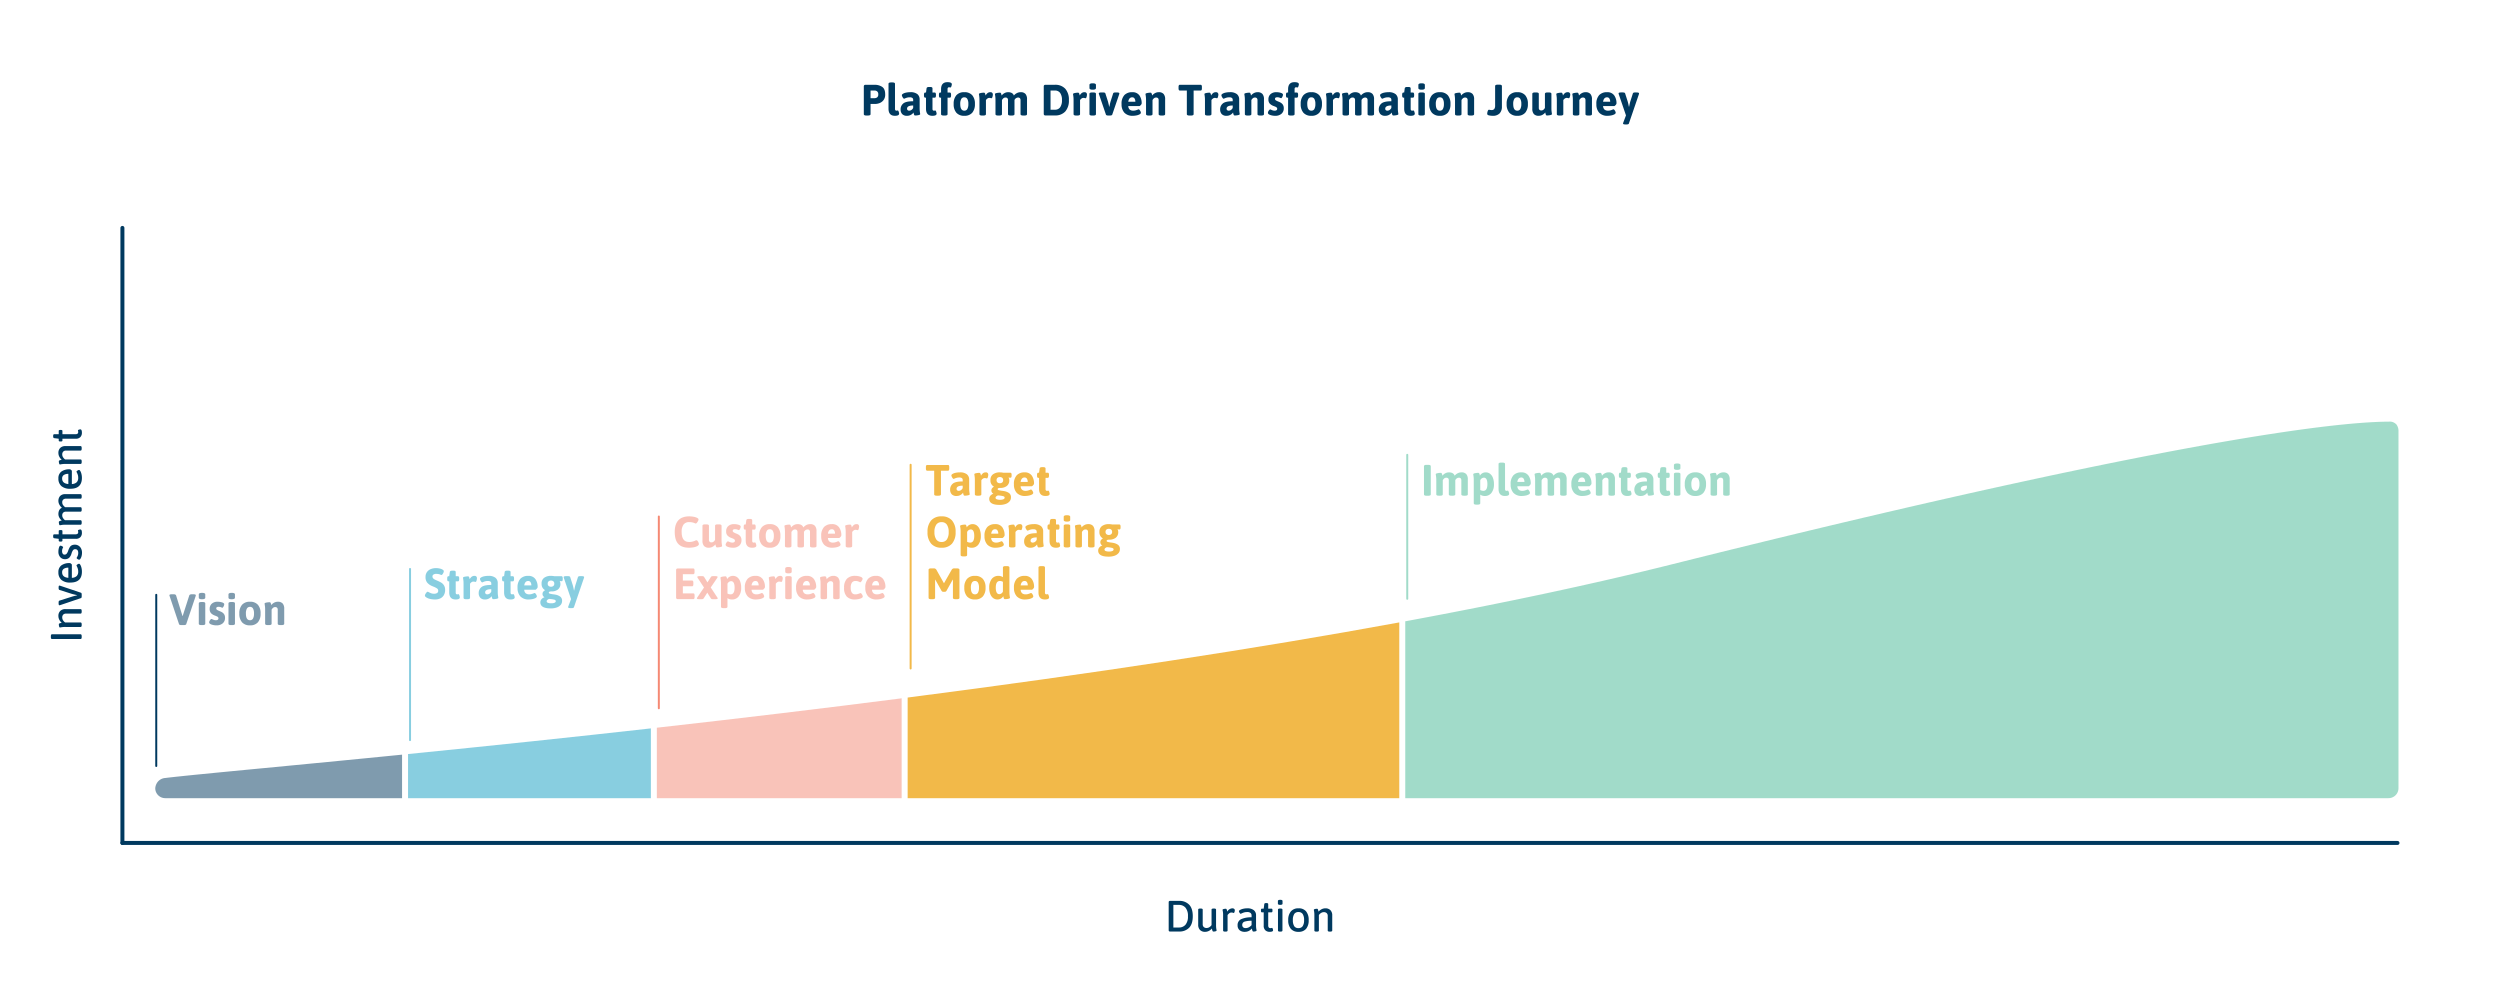 <svg xmlns="http://www.w3.org/2000/svg" xmlns:xlink="http://www.w3.org/1999/xlink" width="1256" height="506" viewBox="0 0 1256 506">
  <defs>
    <clipPath id="clip-HSO-Platform-Driven-Digital-Transformation-Journey-steps-4">
      <rect width="1256" height="506"/>
    </clipPath>
  </defs>
  <g id="HSO-Platform-Driven-Digital-Transformation-Journey-steps-4" clip-path="url(#clip-HSO-Platform-Driven-Digital-Transformation-Journey-steps-4)">
    <path id="Path_774" data-name="Path 774" d="M0,0V309" transform="translate(61.5 114.5)" fill="none" stroke="#00395f" stroke-linecap="round" stroke-width="2"/>
    <path id="Path_778" data-name="Path 778" d="M-51.029.044q-1.012,0-1.012-.55V-14.894q0-.55,1.012-.55h.352q1.012,0,1.012.55V-.506q0,.55-1.012.55Zm6.05,0q-1.012,0-1.012-.55v-7.5a11.962,11.962,0,0,0-.132-2.112q-.132-.66-.132-.748,0-.308.55-.44a4.361,4.361,0,0,1,1.012-.132.487.487,0,0,1,.473.308,3.171,3.171,0,0,1,.22.66q.077.352.1.484a4.959,4.959,0,0,1,1.562-1.221,4.045,4.045,0,0,1,1.826-.451,3.448,3.448,0,0,1,2.585.935A3.605,3.605,0,0,1-37.015-8.1v7.59q0,.55-1.012.55h-.242q-1.012,0-1.012-.55V-7.832a1.865,1.865,0,0,0-.506-1.4,2.024,2.024,0,0,0-1.474-.5,2.565,2.565,0,0,0-1.364.407,3.648,3.648,0,0,0-1.1,1.045V-.506q0,.55-1.012.55Zm14.454,0q-.858,0-.968-.374l-3.542-10.494a1.984,1.984,0,0,1-.066-.33q0-.4,1.056-.4h.286q.88,0,.99.374l1.958,6.182q.22.616.726,2.728H-30l.2-.858q.22-1.034.462-1.848l1.98-6.2q.11-.374.99-.374h.22q.946,0,.946.4a1.525,1.525,0,0,1-.066.352L-28.787-.33q-.11.374-.99.374Zm12.342.11q-5.5,0-5.5-5.83a6.546,6.546,0,0,1,1.342-4.477,4.885,4.885,0,0,1,3.85-1.507,4.074,4.074,0,0,1,3.454,1.5,6.867,6.867,0,0,1,1.144,4.246,1.16,1.16,0,0,1-.319.616q-.319.4-.517.4h-6.578a3.734,3.734,0,0,0,.9,2.431,3.067,3.067,0,0,0,2.244.759,4.87,4.87,0,0,0,1.463-.2,7.012,7.012,0,0,0,1.078-.429,2.525,2.525,0,0,1,.517-.231q.242,0,.561.506a1.679,1.679,0,0,1,.319.748q0,.352-.583.693a5.552,5.552,0,0,1-1.507.561A8.046,8.046,0,0,1-18.183.154Zm1.98-6.82a3.915,3.915,0,0,0-.583-2.321,2.021,2.021,0,0,0-1.749-.8q-2.486,0-2.772,3.124ZM-8.657.2a6.638,6.638,0,0,1-1.738-.22A4.474,4.474,0,0,1-11.7-.572q-.495-.33-.495-.66a1.617,1.617,0,0,1,.319-.781q.319-.495.561-.495a2.489,2.489,0,0,1,.44.231,5.138,5.138,0,0,0,.9.407,3.47,3.47,0,0,0,1.144.176q1.914,0,1.914-1.54A1.288,1.288,0,0,0-7.4-4.3,5.471,5.471,0,0,0-9.031-5.06a4.79,4.79,0,0,1-2.222-1.221,3,3,0,0,1-.682-2.079A3.033,3.033,0,0,1-10.9-10.747a3.938,3.938,0,0,1,2.706-.913,6.953,6.953,0,0,1,2.09.3q.946.3.946.737a1.866,1.866,0,0,1-.275.836q-.275.506-.517.506a5.47,5.47,0,0,1-.594-.275,3.079,3.079,0,0,0-1.364-.253,2.24,2.24,0,0,0-1.254.319,1.01,1.01,0,0,0-.484.891,1.364,1.364,0,0,0,.473,1.089,4.689,4.689,0,0,0,1.463.759A8.455,8.455,0,0,1-5.9-5.94,2.543,2.543,0,0,1-4.95-4.906a3.6,3.6,0,0,1,.3,1.562A3.334,3.334,0,0,1-5.17-1.518,3.477,3.477,0,0,1-6.6-.253,4.582,4.582,0,0,1-8.657.2Zm9.9-.044A3.109,3.109,0,0,1-.836-.583,3.058,3.058,0,0,1-1.7-3.036v-6.6h-.88a.425.425,0,0,1-.385-.187,1.151,1.151,0,0,1-.121-.6v-.286a1.151,1.151,0,0,1,.121-.6.425.425,0,0,1,.385-.187h.88l.286-2.244q.066-.55.836-.55h.352q.792,0,.792.55v2.244H2.189a.425.425,0,0,1,.385.187,1.151,1.151,0,0,1,.121.6v.286a1.151,1.151,0,0,1-.121.6.425.425,0,0,1-.385.187H.561v6.49A1.721,1.721,0,0,0,.836-2.035a1,1,0,0,0,.8.319,2.066,2.066,0,0,0,.517-.055,1.368,1.368,0,0,1,.319-.055q.22,0,.374.473A2.556,2.556,0,0,1,3-.638Q3,.154,1.243.154Zm16.1-11.814a3.642,3.642,0,0,1,2.409.814,3.4,3.4,0,0,1,.979,2.75v7.59q0,.55-1.012.55h-.242q-1.012,0-1.012-.55V-7.832A1.941,1.941,0,0,0,18-9.229a1.844,1.844,0,0,0-1.4-.5,2.282,2.282,0,0,0-1.43.473,4.719,4.719,0,0,0-.99,1V-.506q0,.55-1.012.55h-.22q-1.012,0-1.012-.55V-7.832a1.941,1.941,0,0,0-.473-1.4,1.875,1.875,0,0,0-1.419-.5,2.3,2.3,0,0,0-1.144.3,3.73,3.73,0,0,0-.858.638,2.126,2.126,0,0,0-.4.5V-.506q0,.55-1.012.55H6.391q-1.012,0-1.012-.55v-7.5a11.962,11.962,0,0,0-.132-2.112q-.132-.66-.132-.748,0-.308.55-.44a4.361,4.361,0,0,1,1.012-.132.508.508,0,0,1,.484.33,3.306,3.306,0,0,1,.231.671q.077.341.1.451a4.9,4.9,0,0,1,1.441-1.188,3.761,3.761,0,0,1,1.859-.484,4.216,4.216,0,0,1,1.87.407,2.425,2.425,0,0,1,1.21,1.375,5.325,5.325,0,0,1,1.562-1.276A3.935,3.935,0,0,1,17.347-11.66ZM28.941.154q-5.5,0-5.5-5.83a6.546,6.546,0,0,1,1.342-4.477,4.885,4.885,0,0,1,3.85-1.507,4.074,4.074,0,0,1,3.454,1.5,6.867,6.867,0,0,1,1.144,4.246,1.16,1.16,0,0,1-.319.616q-.319.4-.517.4H25.817a3.734,3.734,0,0,0,.9,2.431,3.067,3.067,0,0,0,2.244.759,4.87,4.87,0,0,0,1.463-.2A7.012,7.012,0,0,0,31.5-2.343a2.525,2.525,0,0,1,.517-.231q.242,0,.561.506a1.679,1.679,0,0,1,.319.748q0,.352-.583.693a5.552,5.552,0,0,1-1.507.561A8.046,8.046,0,0,1,28.941.154Zm1.98-6.82a3.915,3.915,0,0,0-.583-2.321,2.021,2.021,0,0,0-1.749-.8q-2.486,0-2.772,3.124ZM36.927.044q-1.012,0-1.012-.55v-7.5a11.962,11.962,0,0,0-.132-2.112q-.132-.66-.132-.748,0-.308.55-.44a4.361,4.361,0,0,1,1.012-.132.487.487,0,0,1,.473.308,3.171,3.171,0,0,1,.22.66q.077.352.1.484a4.959,4.959,0,0,1,1.562-1.221,4.045,4.045,0,0,1,1.826-.451,3.448,3.448,0,0,1,2.585.935A3.605,3.605,0,0,1,44.891-8.1v7.59q0,.55-1.012.55h-.242q-1.012,0-1.012-.55V-7.832a1.865,1.865,0,0,0-.506-1.4,2.024,2.024,0,0,0-1.474-.5,2.565,2.565,0,0,0-1.364.407,3.648,3.648,0,0,0-1.1,1.045V-.506q0,.55-1.012.55Zm14.608.11a3.109,3.109,0,0,1-2.079-.737,3.058,3.058,0,0,1-.869-2.453v-6.6h-.88a.425.425,0,0,1-.385-.187,1.151,1.151,0,0,1-.121-.6v-.286a1.151,1.151,0,0,1,.121-.6.425.425,0,0,1,.385-.187h.88l.286-2.244q.066-.55.836-.55h.352q.792,0,.792.55v2.244h1.628a.425.425,0,0,1,.385.187,1.151,1.151,0,0,1,.121.6v.286a1.151,1.151,0,0,1-.121.6.425.425,0,0,1-.385.187H50.853v6.49a1.721,1.721,0,0,0,.275,1.111,1,1,0,0,0,.8.319,2.066,2.066,0,0,0,.517-.055,1.368,1.368,0,0,1,.319-.055q.22,0,.374.473a2.557,2.557,0,0,1,.154.715Q53.295.154,51.535.154Z" transform="translate(41 269) rotate(-90)" fill="#00395f"/>
    <path id="Path_775" data-name="Path 775" d="M1143,0H0" transform="translate(61.5 423.5)" fill="none" stroke="#00395f" stroke-linecap="round" stroke-width="2"/>
    <path id="Path_784" data-name="Path 784" d="M-40.128,0a.751.751,0,0,1-.55-.176.751.751,0,0,1-.176-.55V-14.674a.751.751,0,0,1,.176-.55.751.751,0,0,1,.55-.176h4.51A6.711,6.711,0,0,1-30.6-13.519q1.848,1.881,1.848,5.819T-30.6-1.881A6.711,6.711,0,0,1-35.618,0Zm4.4-2.024a4.206,4.206,0,0,0,3.322-1.4A6.329,6.329,0,0,0-31.174-7.7a6.329,6.329,0,0,0-1.232-4.279,4.206,4.206,0,0,0-3.322-1.4H-38.5V-2.024Zm13.2,2.178a3.448,3.448,0,0,1-2.585-.935,3.605,3.605,0,0,1-.913-2.629V-11q0-.55,1.012-.55h.242q1.012,0,1.012.55v7.326a1.865,1.865,0,0,0,.506,1.4,2.024,2.024,0,0,0,1.474.5,2.565,2.565,0,0,0,1.364-.407,3.648,3.648,0,0,0,1.1-1.045V-11q0-.55,1.012-.55h.242q1.012,0,1.012.55v7.568A12.139,12.139,0,0,0-16.918-1.3q.132.66.132.748,0,.308-.55.44a4.361,4.361,0,0,1-1.012.132.487.487,0,0,1-.473-.33,3.582,3.582,0,0,1-.22-.7q-.077-.374-.1-.506A4.717,4.717,0,0,1-20.68-.3,4.088,4.088,0,0,1-22.528.154ZM-12.5.044q-1.012,0-1.012-.55v-7.5a11.962,11.962,0,0,0-.132-2.112q-.132-.66-.132-.748,0-.308.55-.44a4.361,4.361,0,0,1,1.012-.132.487.487,0,0,1,.473.308,3.171,3.171,0,0,1,.22.66q.077.352.1.484A3.111,3.111,0,0,1-8.91-11.66a1.4,1.4,0,0,1,.957.286.886.886,0,0,1,.319.682,2.928,2.928,0,0,1-.154.88q-.154.484-.352.484a1.645,1.645,0,0,1-.451-.11,2.184,2.184,0,0,0-.715-.11,1.769,1.769,0,0,0-1.2.451,4.152,4.152,0,0,0-.759.825V-.506q0,.55-.99.55Zm9.878.11a3.871,3.871,0,0,1-2.64-.847,3.057,3.057,0,0,1-.968-2.431A3.17,3.17,0,0,1-4.378-6.237,12.345,12.345,0,0,1,.792-7.15V-8.1A1.556,1.556,0,0,0,.264-9.328,2.542,2.542,0,0,0-1.43-9.79,5.307,5.307,0,0,0-3-9.581a8.168,8.168,0,0,0-1.144.44,2.8,2.8,0,0,1-.539.231q-.242,0-.561-.517a1.731,1.731,0,0,1-.319-.781q0-.308.583-.649a5.76,5.76,0,0,1,1.54-.572,8.651,8.651,0,0,1,2.035-.231,5.091,5.091,0,0,1,3.311.935A3.169,3.169,0,0,1,3.036-8.14v4.708A12.139,12.139,0,0,0,3.168-1.3q.132.66.132.748,0,.308-.539.44a4.226,4.226,0,0,1-1,.132.5.5,0,0,1-.495-.33,3.582,3.582,0,0,1-.22-.7q-.077-.374-.1-.506A5.1,5.1,0,0,1-.539-.33,4.289,4.289,0,0,1-2.618.154Zm.374-1.892a3.483,3.483,0,0,0,1.694-.4A5.109,5.109,0,0,0,.792-3.212v-2.2a11.564,11.564,0,0,0-3.41.407A1.652,1.652,0,0,0-3.894-3.3a1.516,1.516,0,0,0,.429,1.155A1.705,1.705,0,0,0-2.244-1.738ZM9.834.154A3.109,3.109,0,0,1,7.755-.583a3.058,3.058,0,0,1-.869-2.453v-6.6h-.88a.425.425,0,0,1-.385-.187,1.151,1.151,0,0,1-.121-.6v-.286a1.151,1.151,0,0,1,.121-.6.425.425,0,0,1,.385-.187h.88l.286-2.244q.066-.55.836-.55H8.36q.792,0,.792.55v2.244H10.78a.425.425,0,0,1,.385.187,1.151,1.151,0,0,1,.121.6v.286a1.151,1.151,0,0,1-.121.6.425.425,0,0,1-.385.187H9.152v6.49a1.721,1.721,0,0,0,.275,1.111,1,1,0,0,0,.8.319,2.066,2.066,0,0,0,.517-.055,1.368,1.368,0,0,1,.319-.055q.22,0,.374.473a2.556,2.556,0,0,1,.154.715Q11.594.154,9.834.154ZM15.158-13.4q-1.144,0-1.144-.616v-1.3q0-.616,1.188-.616,1.144,0,1.144.616v1.3Q16.346-13.4,15.158-13.4ZM15.07.044q-1.012,0-1.012-.55V-11q0-.55,1.012-.55h.22q1.012,0,1.012.55V-.506q0,.55-1.012.55Zm9.306.11a4.844,4.844,0,0,1-3.85-1.507,6.436,6.436,0,0,1-1.32-4.367,6.5,6.5,0,0,1,1.342-4.4,4.8,4.8,0,0,1,3.828-1.54,4.72,4.72,0,0,1,3.8,1.529A6.6,6.6,0,0,1,29.48-5.72a6.51,6.51,0,0,1-1.3,4.367A4.748,4.748,0,0,1,24.376.154Zm-.044-1.87a2.438,2.438,0,0,0,2.145-.99,5.338,5.338,0,0,0,.693-3.036,5.4,5.4,0,0,0-.693-3.047,2.429,2.429,0,0,0-2.145-1,2.377,2.377,0,0,0-2.112,1,5.464,5.464,0,0,0-.682,3.047,5.477,5.477,0,0,0,.671,3.036A2.381,2.381,0,0,0,24.332-1.716Zm9.02,1.76q-1.012,0-1.012-.55v-7.5a11.962,11.962,0,0,0-.132-2.112q-.132-.66-.132-.748,0-.308.55-.44a4.361,4.361,0,0,1,1.012-.132.487.487,0,0,1,.473.308,3.171,3.171,0,0,1,.22.66q.077.352.1.484a4.959,4.959,0,0,1,1.562-1.221,4.045,4.045,0,0,1,1.826-.451,3.448,3.448,0,0,1,2.585.935A3.605,3.605,0,0,1,41.316-8.1v7.59q0,.55-1.012.55h-.242q-1.012,0-1.012-.55V-7.832a1.865,1.865,0,0,0-.506-1.4,2.024,2.024,0,0,0-1.474-.5,2.565,2.565,0,0,0-1.364.407,3.648,3.648,0,0,0-1.1,1.045V-.506q0,.55-1.012.55Z" transform="translate(628 468)" fill="#00395f"/>
    <path id="Path_776" data-name="Path 776" d="M24784,7951h-119a5.007,5.007,0,0,1-5-5,5.96,5.96,0,0,1,.684-2.35,5.321,5.321,0,0,1,4.316-2.787c8.107-.984,25.578-2.662,49.76-4.983l.029,0,.275-.026c18.848-1.81,42.3-4.062,68.932-6.716V7951Z" transform="translate(-24582 -7550)" fill="#00395f" opacity="0.5"/>
    <path id="Path_777" data-name="Path 777" d="M24921,7953h-122v-22.168c43.225-4.319,83.131-8.534,122-12.889V7953h0Z" transform="translate(-24594 -7552)" fill="#129fc3" opacity="0.5"/>
    <path id="Path_779" data-name="Path 779" d="M25047,7953H24924v-35.4c42.629-4.79,84.008-9.759,122.992-14.771V7953h0Z" transform="translate(-24594 -7552)" fill="#f58974" opacity="0.5"/>
    <path id="Path_785" data-name="Path 785" d="M25297,7953h-247v-50.553c92.693-11.958,175.795-24.658,247-37.75V7953h0Z" transform="translate(-24594 -7552)" fill="#f2b949"/>
    <path id="Path_786" data-name="Path 786" d="M25794,7953h-494l0-88.856c49.881-9.223,94.787-18.811,133.471-28.5,64.572-16.171,122.711-29.912,172.8-40.838,41.264-9,77.492-16.188,107.68-21.362,22.844-3.916,42.213-6.68,57.568-8.214,13.051-1.3,19.895-1.371,22.473-1.4.1,0,.188,0,.27,0a4.506,4.506,0,0,1,3.758,1.491,5.6,5.6,0,0,1,.973,3.513V7948A5.007,5.007,0,0,1,25794,7953Z" transform="translate(-24594 -7552)" fill="#44b894" opacity="0.5"/>
    <path id="Path_787" data-name="Path 787" d="M8.228.176q-3.7,0-5.467-1.925t-1.771-6q0-7.832,7.348-7.832a11.32,11.32,0,0,1,2.244.231,5.9,5.9,0,0,1,1.782.605q.572.33.572.7a1.958,1.958,0,0,1-.242.8,3.905,3.905,0,0,1-.583.88.912.912,0,0,1-.605.385,2.915,2.915,0,0,1-.528-.2,6.8,6.8,0,0,0-1.122-.352,7.061,7.061,0,0,0-1.584-.154A3.373,3.373,0,0,0,5.4-11.44a6.116,6.116,0,0,0-.935,3.718q0,5.016,3.762,5.016a6.571,6.571,0,0,0,1.716-.2,9.468,9.468,0,0,0,1.408-.506,1.384,1.384,0,0,1,.484-.176.822.822,0,0,1,.627.374,3.307,3.307,0,0,1,.484.847,2.169,2.169,0,0,1,.187.693q0,.572-.77,1.012a5.915,5.915,0,0,1-1.914.627A12.865,12.865,0,0,1,8.228.176Zm9.922,0a3.147,3.147,0,0,1-2.442-.869,3.905,3.905,0,0,1-.792-2.7v-7.458q0-.7,1.32-.7h.616q1.32,0,1.32.7v6.974a1.484,1.484,0,0,0,.308,1.023,1.306,1.306,0,0,0,1.012.341,1.561,1.561,0,0,0,1.045-.385,2.972,2.972,0,0,0,.715-.891v-7.062q0-.7,1.32-.7h.616q1.32,0,1.32.7v6.974q0,1.012.055,1.54t.143,1.166a2.215,2.215,0,0,1,.066.484q0,.352-.891.528a8.236,8.236,0,0,1-1.573.176.558.558,0,0,1-.55-.319,2.96,2.96,0,0,1-.231-.693q-.077-.374-.1-.506a4.372,4.372,0,0,1-1.4,1.188A3.8,3.8,0,0,1,18.15.176Zm12.056,0A7.257,7.257,0,0,1,27.7-.242Q26.554-.66,26.554-1.32a2.046,2.046,0,0,1,.418-1.067q.418-.627.748-.627a1.083,1.083,0,0,1,.484.176q.462.2.847.319a2.976,2.976,0,0,0,.891.121,1.581,1.581,0,0,0,.946-.242.8.8,0,0,0,.33-.682.863.863,0,0,0-.242-.638,1.831,1.831,0,0,0-.528-.374q-.286-.132-1.122-.44a5.134,5.134,0,0,1-1.815-1.144,2.964,2.964,0,0,1-.693-2.156A3.361,3.361,0,0,1,27.9-10.725a4.249,4.249,0,0,1,2.926-.957,7.514,7.514,0,0,1,2.233.33q1.067.33,1.067.946a2.574,2.574,0,0,1-.33,1.078q-.33.66-.616.66a3.3,3.3,0,0,1-.638-.231,3.213,3.213,0,0,0-1.254-.231q-1.166,0-1.166.77a.854.854,0,0,0,.385.748,6.672,6.672,0,0,0,1.2.594q.132.066.418.176a3.864,3.864,0,0,1,.484.22A3.577,3.577,0,0,1,34-5.489a3.18,3.18,0,0,1,.517,1.9A3.493,3.493,0,0,1,33.374-.847,4.585,4.585,0,0,1,30.206.176Zm9.658,0q-3.212,0-3.212-3.564V-8.932H36.3a.54.54,0,0,1-.506-.264,1.725,1.725,0,0,1-.154-.836v-.374a1.725,1.725,0,0,1,.154-.836.54.54,0,0,1,.506-.264h.352l.286-2.09q.11-.7,1.188-.7h.682q1.1,0,1.1.7v2.09h1.078a.54.54,0,0,1,.506.264,1.725,1.725,0,0,1,.154.836v.374a1.725,1.725,0,0,1-.154.836.54.54,0,0,1-.506.264H39.908v5.588a1.12,1.12,0,0,0,.187.726.753.753,0,0,0,.6.22,1.376,1.376,0,0,0,.3-.044,1.376,1.376,0,0,1,.3-.044q.2,0,.352.33a3.515,3.515,0,0,1,.242.726,3.09,3.09,0,0,1,.088.528Q41.976.176,39.864.176Zm8.888,0A5.058,5.058,0,0,1,44.77-1.353a6.418,6.418,0,0,1-1.364-4.411,6.375,6.375,0,0,1,1.364-4.4,5.077,5.077,0,0,1,3.982-1.518,5.042,5.042,0,0,1,3.971,1.518,6.409,6.409,0,0,1,1.353,4.4,6.453,6.453,0,0,1-1.353,4.411A5.023,5.023,0,0,1,48.752.176Zm0-2.574a1.649,1.649,0,0,0,1.529-.847,5.1,5.1,0,0,0,.495-2.519,5.029,5.029,0,0,0-.495-2.508,1.654,1.654,0,0,0-1.529-.836,1.679,1.679,0,0,0-1.54.836,4.937,4.937,0,0,0-.506,2.508Q46.706-2.4,48.752-2.4Zm20.24-9.284a3.111,3.111,0,0,1,2.431.869,3.943,3.943,0,0,1,.781,2.7V-.66q0,.7-1.32.7h-.616q-1.32,0-1.32-.7V-7.634a1.521,1.521,0,0,0-.3-1.023,1.269,1.269,0,0,0-1-.341,2.065,2.065,0,0,0-1.738,1.254V-.66q0,.7-1.32.7h-.616q-1.32,0-1.32-.7V-7.634a1.521,1.521,0,0,0-.3-1.023,1.269,1.269,0,0,0-1-.341,1.52,1.52,0,0,0-1.034.385,3.052,3.052,0,0,0-.7.891V-.66q0,.7-1.32.7h-.616q-1.32,0-1.32-.7V-7.634q0-.968-.055-1.485t-.143-1.155a2.431,2.431,0,0,1-.066-.462q0-.352.891-.528a8.236,8.236,0,0,1,1.573-.176.565.565,0,0,1,.55.3,2.618,2.618,0,0,1,.231.649q.077.352.1.484a4.372,4.372,0,0,1,1.4-1.188,3.761,3.761,0,0,1,1.859-.484,3.734,3.734,0,0,1,1.859.407A2.376,2.376,0,0,1,65.6-10.01,4.52,4.52,0,0,1,67.056-11.2,4.033,4.033,0,0,1,68.992-11.682ZM80.322.176A5.578,5.578,0,0,1,76-1.375a6.135,6.135,0,0,1-1.419-4.3A6.311,6.311,0,0,1,76-10.23a5.238,5.238,0,0,1,3.927-1.452,4.154,4.154,0,0,1,3.6,1.584,6.775,6.775,0,0,1,1.155,4.092,1.484,1.484,0,0,1-.451.781q-.451.517-.671.517h-5.61a2.5,2.5,0,0,0,.748,1.782,2.718,2.718,0,0,0,1.782.528A4.12,4.12,0,0,0,81.6-2.541,10.653,10.653,0,0,0,82.654-2.9a1.384,1.384,0,0,1,.484-.176.734.734,0,0,1,.495.319,3.062,3.062,0,0,1,.462.726,1.665,1.665,0,0,1,.187.627q0,.506-.682.869A5.66,5.66,0,0,1,81.972,0,9.181,9.181,0,0,1,80.322.176ZM81.51-6.886a2.916,2.916,0,0,0-.4-1.617,1.325,1.325,0,0,0-1.188-.605q-1.628,0-1.98,2.222ZM88.2.044q-1.32,0-1.32-.7V-7.634q0-.968-.055-1.485t-.143-1.155a2.431,2.431,0,0,1-.066-.462q0-.352.891-.528a8.236,8.236,0,0,1,1.573-.176.565.565,0,0,1,.55.3,2.618,2.618,0,0,1,.231.649q.077.352.1.484a3.965,3.965,0,0,1,.979-1.221,2.193,2.193,0,0,1,1.419-.451,1.157,1.157,0,0,1,.979.363,1.331,1.331,0,0,1,.275.825,4.363,4.363,0,0,1-.2,1.155q-.2.693-.484.693a2.133,2.133,0,0,1-.462-.088,2.268,2.268,0,0,0-.572-.088,1.685,1.685,0,0,0-1.045.341,2.9,2.9,0,0,0-.715.759V-.66q0,.7-1.32.7ZM2.552,26a.92.92,0,0,1-.671-.209.92.92,0,0,1-.209-.671V11.48a.92.92,0,0,1,.209-.671.92.92,0,0,1,.671-.209h7.722a.54.54,0,0,1,.506.264,1.725,1.725,0,0,1,.154.836v.682a1.725,1.725,0,0,1-.154.836.54.54,0,0,1-.506.264H5.06v3.19H9.68a.54.54,0,0,1,.506.264,1.725,1.725,0,0,1,.154.836v.682a1.725,1.725,0,0,1-.154.836.54.54,0,0,1-.506.264H5.06v3.564H10.3a.54.54,0,0,1,.506.264,1.725,1.725,0,0,1,.154.836V24.9a1.725,1.725,0,0,1-.154.836A.54.54,0,0,1,10.3,26Zm10.956.044q-1.386,0-1.386-.4a1.225,1.225,0,0,1,.242-.55l3.322-4.928-3.124-4.752a1.218,1.218,0,0,1-.242-.572q0-.4,1.386-.4h.7a3.694,3.694,0,0,1,.869.077.792.792,0,0,1,.473.341l1.342,2.178.33.528L17.8,17l1.364-2.134a.792.792,0,0,1,.473-.341,3.694,3.694,0,0,1,.869-.077h.638q1.386,0,1.386.4a1.225,1.225,0,0,1-.242.55l-3.212,4.752,3.256,4.928a1.218,1.218,0,0,1,.242.572q0,.4-1.386.4h-.7a3.694,3.694,0,0,1-.869-.077.792.792,0,0,1-.473-.341l-1.518-2.42-.286-.462-.286.462-1.54,2.42a.792.792,0,0,1-.473.341,3.694,3.694,0,0,1-.869.077Zm12.034,4.488q-1.32,0-1.32-.7V18.366q0-.968-.055-1.485t-.143-1.155a2.431,2.431,0,0,1-.066-.462q0-.352.891-.528a8.236,8.236,0,0,1,1.573-.176.565.565,0,0,1,.55.3,2.645,2.645,0,0,1,.231.638q.077.341.1.473a3.1,3.1,0,0,1,1.177-1.188,3.412,3.412,0,0,1,1.771-.462,3.474,3.474,0,0,1,2.123.693,4.5,4.5,0,0,1,1.463,2.035,8.77,8.77,0,0,1,.528,3.212,6.943,6.943,0,0,1-1.221,4.323,4.061,4.061,0,0,1-3.421,1.6,3.735,3.735,0,0,1-2.244-.682v4.334q0,.7-1.32.7Zm3.476-6.93q2.046,0,2.046-3.344,0-3.278-1.782-3.278a2.134,2.134,0,0,0-1.8,1.3v4.906A3.119,3.119,0,0,0,29.018,23.6Zm12.936,2.574a5.578,5.578,0,0,1-4.323-1.551,6.135,6.135,0,0,1-1.419-4.3,6.311,6.311,0,0,1,1.419-4.554,5.238,5.238,0,0,1,3.927-1.452,4.154,4.154,0,0,1,3.6,1.584,6.775,6.775,0,0,1,1.155,4.092,1.484,1.484,0,0,1-.451.781q-.451.517-.671.517h-5.61a2.5,2.5,0,0,0,.748,1.782,2.718,2.718,0,0,0,1.782.528,4.12,4.12,0,0,0,1.122-.143,10.653,10.653,0,0,0,1.056-.363,1.384,1.384,0,0,1,.484-.176.734.734,0,0,1,.5.319,3.062,3.062,0,0,1,.462.726,1.665,1.665,0,0,1,.187.627q0,.506-.682.869A5.66,5.66,0,0,1,43.6,26,9.181,9.181,0,0,1,41.954,26.176Zm1.188-7.062a2.916,2.916,0,0,0-.4-1.617,1.325,1.325,0,0,0-1.188-.605q-1.628,0-1.98,2.222Zm6.688,6.93q-1.32,0-1.32-.7V18.366q0-.968-.055-1.485t-.143-1.155a2.431,2.431,0,0,1-.066-.462q0-.352.891-.528a8.236,8.236,0,0,1,1.573-.176.565.565,0,0,1,.55.3,2.618,2.618,0,0,1,.231.649q.077.352.1.484a3.965,3.965,0,0,1,.979-1.221,2.193,2.193,0,0,1,1.419-.451,1.157,1.157,0,0,1,.979.363,1.331,1.331,0,0,1,.275.825,4.363,4.363,0,0,1-.2,1.155q-.2.693-.484.693a2.133,2.133,0,0,1-.462-.088,2.268,2.268,0,0,0-.572-.088,1.685,1.685,0,0,0-1.045.341,2.9,2.9,0,0,0-.715.759V25.34q0,.7-1.32.7Zm8.294-12.98q-1.628,0-1.628-.836V10.666q0-.814,1.628-.814t1.628.814v1.562Q59.752,13.064,58.124,13.064Zm-.308,12.98q-1.32,0-1.32-.7V15.154q0-.7,1.32-.7h.616q1.32,0,1.32.7V25.34q0,.7-1.32.7Zm9.878.132a5.578,5.578,0,0,1-4.323-1.551,6.135,6.135,0,0,1-1.419-4.3,6.311,6.311,0,0,1,1.419-4.554A5.238,5.238,0,0,1,67.3,14.318,4.154,4.154,0,0,1,70.9,15.9a6.775,6.775,0,0,1,1.155,4.092,1.484,1.484,0,0,1-.451.781q-.451.517-.671.517h-5.61a2.5,2.5,0,0,0,.748,1.782,2.718,2.718,0,0,0,1.782.528,4.12,4.12,0,0,0,1.122-.143,10.653,10.653,0,0,0,1.056-.363,1.384,1.384,0,0,1,.484-.176.734.734,0,0,1,.5.319,3.063,3.063,0,0,1,.462.726,1.665,1.665,0,0,1,.187.627q0,.506-.682.869A5.66,5.66,0,0,1,69.344,26,9.181,9.181,0,0,1,67.694,26.176Zm1.188-7.062a2.916,2.916,0,0,0-.4-1.617,1.325,1.325,0,0,0-1.188-.605q-1.628,0-1.98,2.222Zm6.688,6.93q-1.32,0-1.32-.7V18.366q0-.968-.055-1.485t-.143-1.155a2.431,2.431,0,0,1-.066-.462q0-.352.891-.528a8.236,8.236,0,0,1,1.573-.176.565.565,0,0,1,.55.3,2.618,2.618,0,0,1,.231.649q.077.352.1.484A4.339,4.339,0,0,1,78.738,14.8a3.822,3.822,0,0,1,1.87-.484,3.147,3.147,0,0,1,2.442.869,3.905,3.905,0,0,1,.792,2.7V25.34q0,.7-1.32.7h-.616q-1.32,0-1.32-.7V18.366a1.484,1.484,0,0,0-.308-1.023A1.306,1.306,0,0,0,79.266,17a1.561,1.561,0,0,0-1.045.385,2.972,2.972,0,0,0-.715.891V25.34q0,.7-1.32.7Zm16.038.132a5.5,5.5,0,0,1-4.18-1.441,6.219,6.219,0,0,1-1.364-4.411,6.477,6.477,0,0,1,1.375-4.5,5.522,5.522,0,0,1,4.279-1.507,7.462,7.462,0,0,1,2.5.407q1.155.407,1.155,1.111a2.2,2.2,0,0,1-.451,1.012q-.451.682-.715.682a1.291,1.291,0,0,1-.4-.154,5.684,5.684,0,0,0-.869-.352,3.589,3.589,0,0,0-1.045-.132A2.184,2.184,0,0,0,90,17.706a4.319,4.319,0,0,0-.594,2.53,4.577,4.577,0,0,0,.561,2.541,2.012,2.012,0,0,0,1.793.825,3.955,3.955,0,0,0,1.023-.121q.451-.121.748-.231t.385-.154a2.634,2.634,0,0,1,.4-.132.734.734,0,0,1,.495.319,3.062,3.062,0,0,1,.462.726,1.665,1.665,0,0,1,.187.627q0,.55-.737.9a5.945,5.945,0,0,1-1.661.5A10.1,10.1,0,0,1,91.608,26.176Zm10.868,0a5.578,5.578,0,0,1-4.323-1.551,6.135,6.135,0,0,1-1.419-4.3,6.311,6.311,0,0,1,1.419-4.554,5.238,5.238,0,0,1,3.927-1.452,4.154,4.154,0,0,1,3.6,1.584,6.775,6.775,0,0,1,1.155,4.092,1.484,1.484,0,0,1-.451.781q-.451.517-.671.517H100.1a2.5,2.5,0,0,0,.748,1.782,2.718,2.718,0,0,0,1.782.528,4.12,4.12,0,0,0,1.122-.143,10.653,10.653,0,0,0,1.056-.363,1.384,1.384,0,0,1,.484-.176.734.734,0,0,1,.5.319,3.063,3.063,0,0,1,.462.726,1.665,1.665,0,0,1,.187.627q0,.506-.682.869a5.66,5.66,0,0,1-1.628.539A9.181,9.181,0,0,1,102.476,26.176Zm1.188-7.062a2.916,2.916,0,0,0-.4-1.617,1.325,1.325,0,0,0-1.188-.605q-1.628,0-1.98,2.222Z" transform="translate(338 275)" fill="#f58974" opacity="0.5"/>
    <path id="Path_780" data-name="Path 780" d="M6.182.044Q5.1.044,4.95-.418L.2-14.564a1.982,1.982,0,0,1-.088-.4q0-.484,1.342-.484h.726q1.1,0,1.3.638L6.446-5.28l.242.77h.088l.242-.77,3.058-9.526q.22-.638,1.3-.638h.682q1.32,0,1.32.484a1.574,1.574,0,0,1-.066.4L8.558-.418Q8.4.044,7.326.044ZM16.5-12.936q-1.628,0-1.628-.836v-1.562q0-.814,1.628-.814t1.628.814v1.562Q18.128-12.936,16.5-12.936ZM16.192.044q-1.32,0-1.32-.7V-10.846q0-.7,1.32-.7h.616q1.32,0,1.32.7V-.66q0,.7-1.32.7Zm7.546.132A7.257,7.257,0,0,1,21.23-.242Q20.086-.66,20.086-1.32A2.046,2.046,0,0,1,20.5-2.387q.418-.627.748-.627a1.083,1.083,0,0,1,.484.176q.462.2.847.319a2.976,2.976,0,0,0,.891.121,1.581,1.581,0,0,0,.946-.242.8.8,0,0,0,.33-.682.863.863,0,0,0-.242-.638,1.831,1.831,0,0,0-.528-.374q-.286-.132-1.122-.44a5.134,5.134,0,0,1-1.815-1.144,2.964,2.964,0,0,1-.693-2.156,3.361,3.361,0,0,1,1.078-2.651,4.249,4.249,0,0,1,2.926-.957,7.514,7.514,0,0,1,2.233.33q1.067.33,1.067.946a2.574,2.574,0,0,1-.33,1.078q-.33.66-.616.66A3.3,3.3,0,0,1,26.07-8.9a3.213,3.213,0,0,0-1.254-.231q-1.166,0-1.166.77a.854.854,0,0,0,.385.748,6.672,6.672,0,0,0,1.2.594q.132.066.418.176a3.864,3.864,0,0,1,.484.22,3.577,3.577,0,0,1,1.4,1.133,3.18,3.18,0,0,1,.517,1.9A3.493,3.493,0,0,1,26.906-.847,4.585,4.585,0,0,1,23.738.176Zm7.678-13.112q-1.628,0-1.628-.836v-1.562q0-.814,1.628-.814t1.628.814v1.562Q33.044-12.936,31.416-12.936ZM31.108.044q-1.32,0-1.32-.7V-10.846q0-.7,1.32-.7h.616q1.32,0,1.32.7V-.66q0,.7-1.32.7ZM40.59.176a5.058,5.058,0,0,1-3.982-1.529,6.418,6.418,0,0,1-1.364-4.411,6.375,6.375,0,0,1,1.364-4.4,5.077,5.077,0,0,1,3.982-1.518,5.042,5.042,0,0,1,3.971,1.518,6.409,6.409,0,0,1,1.353,4.4,6.453,6.453,0,0,1-1.353,4.411A5.023,5.023,0,0,1,40.59.176Zm0-2.574a1.649,1.649,0,0,0,1.529-.847,5.1,5.1,0,0,0,.495-2.519,5.029,5.029,0,0,0-.495-2.508,1.654,1.654,0,0,0-1.529-.836,1.679,1.679,0,0,0-1.54.836,4.937,4.937,0,0,0-.506,2.508Q38.544-2.4,40.59-2.4ZM49.522.044q-1.32,0-1.32-.7V-7.634q0-.968-.055-1.485T48-10.274a2.431,2.431,0,0,1-.066-.462q0-.352.891-.528A8.236,8.236,0,0,1,50.4-11.44a.565.565,0,0,1,.55.3,2.618,2.618,0,0,1,.231.649q.077.352.1.484A4.339,4.339,0,0,1,52.69-11.2a3.822,3.822,0,0,1,1.87-.484A3.147,3.147,0,0,1,57-10.813a3.905,3.905,0,0,1,.792,2.7V-.66q0,.7-1.32.7h-.616q-1.32,0-1.32-.7V-7.634a1.484,1.484,0,0,0-.308-1.023A1.306,1.306,0,0,0,53.218-9a1.561,1.561,0,0,0-1.045.385,2.972,2.972,0,0,0-.715.891V-.66q0,.7-1.32.7Z" transform="translate(85 314)" fill="#00395f" opacity="0.5"/>
    <path id="Path_788" data-name="Path 788" d="M2.728.066q-1.32,0-1.32-.726V-14.74q0-.726,1.32-.726H3.5q1.32,0,1.32.726V-.66q0,.726-1.32.726Zm17.49-11.748a3.111,3.111,0,0,1,2.431.869,3.943,3.943,0,0,1,.781,2.7V-.66q0,.7-1.32.7h-.616q-1.32,0-1.32-.7V-7.634a1.521,1.521,0,0,0-.3-1.023,1.269,1.269,0,0,0-1-.341,2.064,2.064,0,0,0-1.738,1.254V-.66q0,.7-1.32.7H15.2q-1.32,0-1.32-.7V-7.634a1.521,1.521,0,0,0-.3-1.023,1.269,1.269,0,0,0-1-.341,1.52,1.52,0,0,0-1.034.385,3.052,3.052,0,0,0-.7.891V-.66q0,.7-1.32.7H8.91q-1.32,0-1.32-.7V-7.634q0-.968-.055-1.485t-.143-1.155a2.431,2.431,0,0,1-.066-.462q0-.352.891-.528A8.236,8.236,0,0,1,9.79-11.44a.565.565,0,0,1,.55.3,2.618,2.618,0,0,1,.231.649q.077.352.1.484a4.372,4.372,0,0,1,1.4-1.188,3.761,3.761,0,0,1,1.859-.484,3.734,3.734,0,0,1,1.859.407A2.376,2.376,0,0,1,16.83-10.01,4.52,4.52,0,0,1,18.282-11.2,4.033,4.033,0,0,1,20.218-11.682ZM27.742,4.532q-1.32,0-1.32-.7V-7.634q0-.968-.055-1.485t-.143-1.155a2.431,2.431,0,0,1-.066-.462q0-.352.891-.528a8.236,8.236,0,0,1,1.573-.176.565.565,0,0,1,.55.3,2.645,2.645,0,0,1,.231.638q.077.341.1.473a3.1,3.1,0,0,1,1.177-1.188,3.412,3.412,0,0,1,1.771-.462,3.474,3.474,0,0,1,2.123.693,4.5,4.5,0,0,1,1.463,2.035,8.77,8.77,0,0,1,.528,3.212,6.943,6.943,0,0,1-1.221,4.323,4.061,4.061,0,0,1-3.421,1.6,3.735,3.735,0,0,1-2.244-.682V3.828q0,.7-1.32.7ZM31.218-2.4q2.046,0,2.046-3.344,0-3.278-1.782-3.278a2.134,2.134,0,0,0-1.8,1.3v4.906A3.119,3.119,0,0,0,31.218-2.4ZM42.086.176q-3.212,0-3.212-3.564v-12.5q0-.7,1.32-.7h.616q1.32,0,1.32.7v12.54a1.12,1.12,0,0,0,.187.726.753.753,0,0,0,.6.22,1.376,1.376,0,0,0,.3-.044,1.376,1.376,0,0,1,.3-.044q.2,0,.352.33a3.515,3.515,0,0,1,.242.726A3.089,3.089,0,0,1,44.2-.9Q44.2.176,42.086.176Zm8.6,0a5.578,5.578,0,0,1-4.323-1.551,6.135,6.135,0,0,1-1.419-4.3,6.311,6.311,0,0,1,1.419-4.554,5.238,5.238,0,0,1,3.927-1.452,4.154,4.154,0,0,1,3.6,1.584,6.775,6.775,0,0,1,1.155,4.092,1.484,1.484,0,0,1-.451.781q-.451.517-.671.517h-5.61a2.5,2.5,0,0,0,.748,1.782,2.718,2.718,0,0,0,1.782.528,4.12,4.12,0,0,0,1.122-.143A10.653,10.653,0,0,0,53.02-2.9,1.384,1.384,0,0,1,53.5-3.08a.734.734,0,0,1,.5.319,3.062,3.062,0,0,1,.462.726,1.665,1.665,0,0,1,.187.627q0,.506-.682.869A5.66,5.66,0,0,1,52.338,0,9.181,9.181,0,0,1,50.688.176Zm1.188-7.062a2.916,2.916,0,0,0-.4-1.617,1.325,1.325,0,0,0-1.188-.605q-1.628,0-1.98,2.222Zm18-4.8a3.111,3.111,0,0,1,2.431.869,3.943,3.943,0,0,1,.781,2.7V-.66q0,.7-1.32.7h-.616q-1.32,0-1.32-.7V-7.634a1.521,1.521,0,0,0-.3-1.023,1.269,1.269,0,0,0-1-.341,2.065,2.065,0,0,0-1.738,1.254V-.66q0,.7-1.32.7h-.616q-1.32,0-1.32-.7V-7.634a1.521,1.521,0,0,0-.3-1.023,1.269,1.269,0,0,0-1-.341,1.52,1.52,0,0,0-1.034.385,3.052,3.052,0,0,0-.7.891V-.66q0,.7-1.32.7h-.616q-1.32,0-1.32-.7V-7.634q0-.968-.055-1.485t-.143-1.155a2.431,2.431,0,0,1-.066-.462q0-.352.891-.528a8.236,8.236,0,0,1,1.573-.176.565.565,0,0,1,.55.3,2.618,2.618,0,0,1,.231.649q.077.352.1.484a4.372,4.372,0,0,1,1.4-1.188,3.761,3.761,0,0,1,1.859-.484,3.734,3.734,0,0,1,1.859.407,2.376,2.376,0,0,1,1.045,1.265A4.52,4.52,0,0,1,67.936-11.2,4.033,4.033,0,0,1,69.872-11.682ZM81.2.176a5.578,5.578,0,0,1-4.323-1.551,6.135,6.135,0,0,1-1.419-4.3,6.311,6.311,0,0,1,1.419-4.554,5.238,5.238,0,0,1,3.927-1.452A4.154,4.154,0,0,1,84.4-10.1a6.775,6.775,0,0,1,1.155,4.092,1.484,1.484,0,0,1-.451.781q-.451.517-.671.517h-5.61a2.5,2.5,0,0,0,.748,1.782,2.718,2.718,0,0,0,1.782.528,4.12,4.12,0,0,0,1.122-.143A10.653,10.653,0,0,0,83.534-2.9a1.384,1.384,0,0,1,.484-.176.734.734,0,0,1,.5.319,3.063,3.063,0,0,1,.462.726,1.665,1.665,0,0,1,.187.627q0,.506-.682.869A5.66,5.66,0,0,1,82.852,0,9.181,9.181,0,0,1,81.2.176ZM82.39-6.886a2.916,2.916,0,0,0-.4-1.617,1.325,1.325,0,0,0-1.188-.605q-1.628,0-1.98,2.222ZM89.078.044q-1.32,0-1.32-.7V-7.634q0-.968-.055-1.485t-.143-1.155a2.431,2.431,0,0,1-.066-.462q0-.352.891-.528a8.236,8.236,0,0,1,1.573-.176.565.565,0,0,1,.55.3,2.618,2.618,0,0,1,.231.649q.077.352.1.484A4.339,4.339,0,0,1,92.246-11.2a3.822,3.822,0,0,1,1.87-.484,3.147,3.147,0,0,1,2.442.869,3.905,3.905,0,0,1,.792,2.7V-.66q0,.7-1.32.7h-.616q-1.32,0-1.32-.7V-7.634a1.484,1.484,0,0,0-.308-1.023A1.306,1.306,0,0,0,92.774-9a1.561,1.561,0,0,0-1.045.385,2.972,2.972,0,0,0-.715.891V-.66q0,.7-1.32.7Zm14.476.132q-3.212,0-3.212-3.564V-8.932H99.99a.54.54,0,0,1-.506-.264,1.725,1.725,0,0,1-.154-.836v-.374a1.725,1.725,0,0,1,.154-.836.54.54,0,0,1,.506-.264h.352l.286-2.09q.11-.7,1.188-.7h.682q1.1,0,1.1.7v2.09h1.078a.54.54,0,0,1,.506.264,1.725,1.725,0,0,1,.154.836v.374a1.725,1.725,0,0,1-.154.836.54.54,0,0,1-.506.264H103.6v5.588a1.12,1.12,0,0,0,.187.726.753.753,0,0,0,.6.22,1.376,1.376,0,0,0,.3-.044,1.376,1.376,0,0,1,.3-.044q.2,0,.352.33a3.515,3.515,0,0,1,.242.726,3.09,3.09,0,0,1,.088.528Q105.666.176,103.554.176Zm6.8,0a3.149,3.149,0,0,1-2.475-.88,3.383,3.383,0,0,1-.781-2.332,3.782,3.782,0,0,1,1.287-2.926q1.287-1.166,5.027-1.166v-.726A1.11,1.11,0,0,0,113-8.8a2.191,2.191,0,0,0-1.309-.308,4.971,4.971,0,0,0-1.309.154,6.89,6.89,0,0,0-1,.352,2.618,2.618,0,0,1-.506.2q-.22,0-.484-.33a3.671,3.671,0,0,1-.462-.759,1.754,1.754,0,0,1-.2-.671q0-.374.55-.726a4.837,4.837,0,0,1,1.518-.572,9.637,9.637,0,0,1,2.134-.22,5.428,5.428,0,0,1,3.608.979,3.39,3.39,0,0,1,1.122,2.7v4.136q0,1.012.055,1.54t.143,1.166a2.215,2.215,0,0,1,.066.484q0,.352-.891.528a8.236,8.236,0,0,1-1.573.176.558.558,0,0,1-.55-.319,2.96,2.96,0,0,1-.231-.693q-.077-.374-.1-.506a2.985,2.985,0,0,1-.528.627,4.019,4.019,0,0,1-1.1.715A3.742,3.742,0,0,1,110.352.176ZM111.43-2.4a1.962,1.962,0,0,0,1.166-.4,2.412,2.412,0,0,0,.814-.99v-1.21q-3.08,0-3.08,1.628a.912.912,0,0,0,.286.7A1.157,1.157,0,0,0,111.43-2.4ZM123.068.176q-3.212,0-3.212-3.564V-8.932H119.5A.54.54,0,0,1,119-9.2a1.725,1.725,0,0,1-.154-.836v-.374a1.725,1.725,0,0,1,.154-.836.54.54,0,0,1,.506-.264h.352l.286-2.09q.11-.7,1.188-.7h.682q1.1,0,1.1.7v2.09h1.078a.54.54,0,0,1,.506.264,1.725,1.725,0,0,1,.154.836v.374a1.725,1.725,0,0,1-.154.836.54.54,0,0,1-.506.264h-1.078v5.588a1.12,1.12,0,0,0,.187.726.753.753,0,0,0,.6.22,1.376,1.376,0,0,0,.3-.044,1.376,1.376,0,0,1,.3-.044q.2,0,.352.33a3.515,3.515,0,0,1,.242.726,3.09,3.09,0,0,1,.088.528Q125.18.176,123.068.176Zm5.544-13.112q-1.628,0-1.628-.836v-1.562q0-.814,1.628-.814t1.628.814v1.562Q130.24-12.936,128.612-12.936ZM128.3.044q-1.32,0-1.32-.7V-10.846q0-.7,1.32-.7h.616q1.32,0,1.32.7V-.66q0,.7-1.32.7Zm9.482.132A5.058,5.058,0,0,1,133.8-1.353a6.418,6.418,0,0,1-1.364-4.411,6.375,6.375,0,0,1,1.364-4.4,5.077,5.077,0,0,1,3.982-1.518,5.042,5.042,0,0,1,3.971,1.518,6.409,6.409,0,0,1,1.353,4.4,6.453,6.453,0,0,1-1.353,4.411A5.023,5.023,0,0,1,137.786.176Zm0-2.574a1.649,1.649,0,0,0,1.529-.847,5.1,5.1,0,0,0,.5-2.519,5.029,5.029,0,0,0-.5-2.508,1.654,1.654,0,0,0-1.529-.836,1.679,1.679,0,0,0-1.54.836,4.937,4.937,0,0,0-.506,2.508Q135.74-2.4,137.786-2.4ZM146.718.044q-1.32,0-1.32-.7V-7.634q0-.968-.055-1.485t-.143-1.155a2.431,2.431,0,0,1-.066-.462q0-.352.891-.528a8.236,8.236,0,0,1,1.573-.176.565.565,0,0,1,.55.3,2.618,2.618,0,0,1,.231.649q.077.352.1.484a4.339,4.339,0,0,1,1.408-1.188,3.822,3.822,0,0,1,1.87-.484,3.147,3.147,0,0,1,2.442.869,3.905,3.905,0,0,1,.792,2.7V-.66q0,.7-1.32.7h-.616q-1.32,0-1.32-.7V-7.634a1.484,1.484,0,0,0-.308-1.023A1.306,1.306,0,0,0,150.414-9a1.561,1.561,0,0,0-1.045.385,2.973,2.973,0,0,0-.715.891V-.66q0,.7-1.32.7Z" transform="translate(714 249)" fill="#44b894" opacity="0.5"/>
    <path id="Path_789" data-name="Path 789" d="M5.654.176A10.75,10.75,0,0,1,2.926-.132,5.452,5.452,0,0,1,1.1-.924Q.484-1.342.484-1.76a1.778,1.778,0,0,1,.242-.792A3.675,3.675,0,0,1,1.3-3.366q.33-.352.55-.352a1.956,1.956,0,0,1,.616.264A10.79,10.79,0,0,0,3.74-2.9a4.106,4.106,0,0,0,1.342.2,2.936,2.936,0,0,0,1.463-.341,1.258,1.258,0,0,0,.605-1.2,1.3,1.3,0,0,0-.561-1.111A9.039,9.039,0,0,0,4.774-6.27L3.762-6.71A6.13,6.13,0,0,1,1.584-8.349a4.323,4.323,0,0,1-.792-2.783,4.1,4.1,0,0,1,.737-2.5A4.325,4.325,0,0,1,3.454-15.1a6.835,6.835,0,0,1,2.552-.473,8.3,8.3,0,0,1,2.035.231,4.344,4.344,0,0,1,1.441.605.944.944,0,0,1,.484.7,2.048,2.048,0,0,1-.2.77,3.2,3.2,0,0,1-.484.8.764.764,0,0,1-.528.341,1.08,1.08,0,0,1-.363-.11q-.253-.11-.429-.176a5.183,5.183,0,0,0-1.65-.264,2.556,2.556,0,0,0-1.595.374,1.1,1.1,0,0,0-.451.858,1.439,1.439,0,0,0,.308.946,2.407,2.407,0,0,0,.748.6q.44.231,1.3.605a16.748,16.748,0,0,1,2.046,1,4.274,4.274,0,0,1,1.375,1.364,4.084,4.084,0,0,1,.583,2.277A4.923,4.923,0,0,1,9.911-1.87,4.148,4.148,0,0,1,8.074-.308,6.044,6.044,0,0,1,5.654.176Zm10.252,0q-3.212,0-3.212-3.564V-8.932h-.352a.54.54,0,0,1-.506-.264,1.725,1.725,0,0,1-.154-.836v-.374a1.725,1.725,0,0,1,.154-.836.54.54,0,0,1,.506-.264h.352l.286-2.09q.11-.7,1.188-.7h.682q1.1,0,1.1.7v2.09h1.078a.54.54,0,0,1,.506.264,1.725,1.725,0,0,1,.154.836v.374a1.725,1.725,0,0,1-.154.836.54.54,0,0,1-.506.264H15.95v5.588a1.12,1.12,0,0,0,.187.726.753.753,0,0,0,.6.22,1.376,1.376,0,0,0,.3-.044,1.376,1.376,0,0,1,.3-.044q.2,0,.352.33a3.515,3.515,0,0,1,.242.726,3.09,3.09,0,0,1,.088.528Q18.018.176,15.906.176Zm5.3-.132q-1.32,0-1.32-.7V-7.634q0-.968-.055-1.485t-.143-1.155a2.431,2.431,0,0,1-.066-.462q0-.352.891-.528a8.236,8.236,0,0,1,1.573-.176.565.565,0,0,1,.55.3,2.618,2.618,0,0,1,.231.649q.077.352.1.484a3.965,3.965,0,0,1,.979-1.221,2.193,2.193,0,0,1,1.419-.451,1.157,1.157,0,0,1,.979.363,1.331,1.331,0,0,1,.275.825,4.363,4.363,0,0,1-.2,1.155q-.2.693-.484.693a2.133,2.133,0,0,1-.462-.088,2.268,2.268,0,0,0-.572-.088,1.685,1.685,0,0,0-1.045.341,2.9,2.9,0,0,0-.715.759V-.66q0,.7-1.32.7Zm9.548.132A3.149,3.149,0,0,1,28.281-.7,3.383,3.383,0,0,1,27.5-3.036a3.782,3.782,0,0,1,1.287-2.926q1.287-1.166,5.027-1.166v-.726a1.11,1.11,0,0,0-.407-.946A2.191,2.191,0,0,0,32.1-9.108a4.971,4.971,0,0,0-1.309.154,6.89,6.89,0,0,0-1,.352,2.618,2.618,0,0,1-.506.2q-.22,0-.484-.33a3.671,3.671,0,0,1-.462-.759,1.754,1.754,0,0,1-.2-.671q0-.374.55-.726a4.837,4.837,0,0,1,1.518-.572,9.637,9.637,0,0,1,2.134-.22,5.428,5.428,0,0,1,3.608.979,3.39,3.39,0,0,1,1.122,2.7v4.136q0,1.012.055,1.54t.143,1.166a2.215,2.215,0,0,1,.066.484q0,.352-.891.528A8.236,8.236,0,0,1,34.87.022.558.558,0,0,1,34.32-.3a2.96,2.96,0,0,1-.231-.693q-.077-.374-.1-.506a2.985,2.985,0,0,1-.528.627,4.019,4.019,0,0,1-1.1.715A3.742,3.742,0,0,1,30.756.176ZM31.834-2.4A1.962,1.962,0,0,0,33-2.794a2.412,2.412,0,0,0,.814-.99v-1.21q-3.08,0-3.08,1.628a.912.912,0,0,0,.286.7A1.157,1.157,0,0,0,31.834-2.4ZM43.472.176q-3.212,0-3.212-3.564V-8.932h-.352A.54.54,0,0,1,39.4-9.2a1.725,1.725,0,0,1-.154-.836v-.374a1.725,1.725,0,0,1,.154-.836.54.54,0,0,1,.506-.264h.352l.286-2.09q.11-.7,1.188-.7h.682q1.1,0,1.1.7v2.09h1.078a.54.54,0,0,1,.506.264,1.725,1.725,0,0,1,.154.836v.374A1.725,1.725,0,0,1,45.1-9.2a.54.54,0,0,1-.506.264H43.516v5.588a1.12,1.12,0,0,0,.187.726.753.753,0,0,0,.6.22,1.376,1.376,0,0,0,.3-.044,1.376,1.376,0,0,1,.3-.044q.2,0,.352.33a3.515,3.515,0,0,1,.242.726,3.09,3.09,0,0,1,.088.528Q45.584.176,43.472.176Zm9.284,0a5.578,5.578,0,0,1-4.323-1.551,6.135,6.135,0,0,1-1.419-4.3,6.311,6.311,0,0,1,1.419-4.554,5.238,5.238,0,0,1,3.927-1.452,4.154,4.154,0,0,1,3.6,1.584,6.775,6.775,0,0,1,1.155,4.092,1.484,1.484,0,0,1-.451.781q-.451.517-.671.517H50.38a2.5,2.5,0,0,0,.748,1.782A2.718,2.718,0,0,0,52.91-2.4a4.12,4.12,0,0,0,1.122-.143A10.653,10.653,0,0,0,55.088-2.9a1.384,1.384,0,0,1,.484-.176.734.734,0,0,1,.495.319,3.062,3.062,0,0,1,.462.726,1.665,1.665,0,0,1,.187.627q0,.506-.682.869A5.66,5.66,0,0,1,54.406,0,9.181,9.181,0,0,1,52.756.176Zm1.188-7.062a2.916,2.916,0,0,0-.4-1.617,1.325,1.325,0,0,0-1.188-.605q-1.628,0-1.98,2.222Zm9.768,11.55q-5.236,0-5.236-3.036A2.393,2.393,0,0,1,58.993.11,3.376,3.376,0,0,1,60.478-.924l.022-.088a1.536,1.536,0,0,1-.7-.66,2.02,2.02,0,0,1-.242-.99A1.714,1.714,0,0,1,59.9-3.685a2.711,2.711,0,0,1,.979-.8,3.454,3.454,0,0,1-1.782-3.278A3.422,3.422,0,0,1,60.4-10.725a5.659,5.659,0,0,1,3.421-.957,8.2,8.2,0,0,1,1.694.176h3.542a.54.54,0,0,1,.506.264,1.725,1.725,0,0,1,.154.836v.374Q69.718-9,69.19-9q-.176,0-.462-.022a3.519,3.519,0,0,1-.484-.066L68.2-9a1.6,1.6,0,0,1,.253.561,2.563,2.563,0,0,1,.1.671A3.479,3.479,0,0,1,67.309-4.84a5.131,5.131,0,0,1-3.245.968q-1.342,0-1.342.594,0,.374.462.517a12.8,12.8,0,0,0,1.584.319q.792.088,1.21.176a6.064,6.064,0,0,1,2.486,1A2.558,2.558,0,0,1,69.388.924a2.988,2.988,0,0,1-.7,1.969A4.488,4.488,0,0,1,66.693,4.2,8.807,8.807,0,0,1,63.712,4.664Zm.11-10.89a1.793,1.793,0,0,0,1.188-.385,1.418,1.418,0,0,0,.462-1.155,1.445,1.445,0,0,0-.462-1.177,1.793,1.793,0,0,0-1.188-.385,1.793,1.793,0,0,0-1.188.385,1.445,1.445,0,0,0-.462,1.177,1.418,1.418,0,0,0,.462,1.155A1.793,1.793,0,0,0,63.822-6.226Zm.132,8.316A3.917,3.917,0,0,0,65.648,1.8a.875.875,0,0,0,.572-.792q0-.506-.737-.737a13.279,13.279,0,0,0-2.651-.363,2.319,2.319,0,0,0-.869.517.947.947,0,0,0-.319.671.809.809,0,0,0,.561.726A4.339,4.339,0,0,0,63.954,2.09Zm15.18-13.64q1.32,0,1.32.484a1.575,1.575,0,0,1-.066.4L75.35,4.07q-.154.462-1.232.462h-.374q-1.32,0-1.32-.462a.968.968,0,0,1,.088-.4L73.9-.022,70.268-10.67a1.982,1.982,0,0,1-.088-.4q0-.484,1.342-.484h.7q1.078,0,1.232.462l1.3,4.07q.2.616.616,2.662h.088q.44-2.112.616-2.662l1.3-4.07q.154-.462,1.232-.462Z" transform="translate(213 301)" fill="#129fc3" opacity="0.5"/>
    <path id="Path_790" data-name="Path 790" d="M5.654.044q-1.32,0-1.32-.7V-12.518H.836a.54.54,0,0,1-.506-.264,1.725,1.725,0,0,1-.154-.836V-14.3a1.725,1.725,0,0,1,.154-.836A.54.54,0,0,1,.836-15.4H11.242a.54.54,0,0,1,.506.264,1.725,1.725,0,0,1,.154.836v.682a1.725,1.725,0,0,1-.154.836.54.54,0,0,1-.506.264h-3.5V-.66q0,.7-1.32.7ZM15.6.176A3.149,3.149,0,0,1,13.123-.7a3.383,3.383,0,0,1-.781-2.332,3.782,3.782,0,0,1,1.287-2.926q1.287-1.166,5.027-1.166v-.726a1.11,1.11,0,0,0-.407-.946,2.191,2.191,0,0,0-1.309-.308,4.971,4.971,0,0,0-1.309.154,6.89,6.89,0,0,0-1,.352,2.618,2.618,0,0,1-.506.2q-.22,0-.484-.33a3.671,3.671,0,0,1-.462-.759,1.754,1.754,0,0,1-.2-.671q0-.374.55-.726a4.837,4.837,0,0,1,1.518-.572,9.637,9.637,0,0,1,2.134-.22,5.428,5.428,0,0,1,3.608.979,3.39,3.39,0,0,1,1.122,2.7v4.136q0,1.012.055,1.54t.143,1.166a2.215,2.215,0,0,1,.066.484q0,.352-.891.528a8.236,8.236,0,0,1-1.573.176.558.558,0,0,1-.55-.319,2.96,2.96,0,0,1-.231-.693q-.077-.374-.1-.506a2.985,2.985,0,0,1-.528.627,4.019,4.019,0,0,1-1.1.715A3.742,3.742,0,0,1,15.6.176ZM16.676-2.4a1.962,1.962,0,0,0,1.166-.4,2.412,2.412,0,0,0,.814-.99v-1.21q-3.08,0-3.08,1.628a.912.912,0,0,0,.286.7A1.157,1.157,0,0,0,16.676-2.4ZM26.092.044q-1.32,0-1.32-.7V-7.634q0-.968-.055-1.485t-.143-1.155a2.431,2.431,0,0,1-.066-.462q0-.352.891-.528a8.236,8.236,0,0,1,1.573-.176.565.565,0,0,1,.55.3,2.618,2.618,0,0,1,.231.649q.077.352.1.484a3.965,3.965,0,0,1,.979-1.221,2.193,2.193,0,0,1,1.419-.451,1.157,1.157,0,0,1,.979.363,1.331,1.331,0,0,1,.275.825,4.363,4.363,0,0,1-.2,1.155q-.2.693-.484.693a2.133,2.133,0,0,1-.462-.088,2.268,2.268,0,0,0-.572-.088,1.685,1.685,0,0,0-1.045.341,2.9,2.9,0,0,0-.715.759V-.66q0,.7-1.32.7Zm11.132,4.62q-5.236,0-5.236-3.036A2.393,2.393,0,0,1,32.505.11,3.376,3.376,0,0,1,33.99-.924l.022-.088a1.536,1.536,0,0,1-.7-.66,2.02,2.02,0,0,1-.242-.99,1.714,1.714,0,0,1,.341-1.023,2.711,2.711,0,0,1,.979-.8A3.454,3.454,0,0,1,32.6-7.766a3.422,3.422,0,0,1,1.309-2.959,5.659,5.659,0,0,1,3.421-.957,8.2,8.2,0,0,1,1.694.176H42.57a.54.54,0,0,1,.506.264,1.725,1.725,0,0,1,.154.836v.374Q43.23-9,42.7-9q-.176,0-.462-.022a3.519,3.519,0,0,1-.484-.066L41.712-9a1.6,1.6,0,0,1,.253.561,2.563,2.563,0,0,1,.1.671A3.479,3.479,0,0,1,40.821-4.84a5.131,5.131,0,0,1-3.245.968q-1.342,0-1.342.594,0,.374.462.517a12.8,12.8,0,0,0,1.584.319q.792.088,1.21.176a6.064,6.064,0,0,1,2.486,1A2.558,2.558,0,0,1,42.9.924a2.988,2.988,0,0,1-.7,1.969A4.488,4.488,0,0,1,40.205,4.2,8.807,8.807,0,0,1,37.224,4.664Zm.11-10.89a1.793,1.793,0,0,0,1.188-.385,1.418,1.418,0,0,0,.462-1.155,1.445,1.445,0,0,0-.462-1.177,1.793,1.793,0,0,0-1.188-.385,1.793,1.793,0,0,0-1.188.385,1.445,1.445,0,0,0-.462,1.177,1.418,1.418,0,0,0,.462,1.155A1.793,1.793,0,0,0,37.334-6.226Zm.132,8.316A3.917,3.917,0,0,0,39.16,1.8a.875.875,0,0,0,.572-.792q0-.506-.737-.737a13.279,13.279,0,0,0-2.651-.363,2.319,2.319,0,0,0-.869.517.947.947,0,0,0-.319.671.809.809,0,0,0,.561.726A4.339,4.339,0,0,0,37.466,2.09ZM50.138.176a5.578,5.578,0,0,1-4.323-1.551,6.135,6.135,0,0,1-1.419-4.3,6.311,6.311,0,0,1,1.419-4.554,5.238,5.238,0,0,1,3.927-1.452,4.154,4.154,0,0,1,3.6,1.584,6.775,6.775,0,0,1,1.155,4.092,1.484,1.484,0,0,1-.451.781q-.451.517-.671.517h-5.61a2.5,2.5,0,0,0,.748,1.782,2.718,2.718,0,0,0,1.782.528,4.12,4.12,0,0,0,1.122-.143A10.653,10.653,0,0,0,52.47-2.9a1.384,1.384,0,0,1,.484-.176.734.734,0,0,1,.495.319,3.062,3.062,0,0,1,.462.726,1.665,1.665,0,0,1,.187.627q0,.506-.682.869A5.66,5.66,0,0,1,51.788,0,9.181,9.181,0,0,1,50.138.176Zm1.188-7.062a2.916,2.916,0,0,0-.4-1.617,1.325,1.325,0,0,0-1.188-.605q-1.628,0-1.98,2.222ZM60.236.176q-3.212,0-3.212-3.564V-8.932h-.352a.54.54,0,0,1-.506-.264,1.725,1.725,0,0,1-.154-.836v-.374a1.725,1.725,0,0,1,.154-.836.54.54,0,0,1,.506-.264h.352l.286-2.09q.11-.7,1.188-.7h.682q1.1,0,1.1.7v2.09h1.078a.54.54,0,0,1,.506.264,1.725,1.725,0,0,1,.154.836v.374a1.725,1.725,0,0,1-.154.836.54.54,0,0,1-.506.264H60.28v5.588a1.12,1.12,0,0,0,.187.726.753.753,0,0,0,.6.22,1.376,1.376,0,0,0,.3-.044,1.376,1.376,0,0,1,.3-.044q.2,0,.352.33a3.515,3.515,0,0,1,.242.726,3.09,3.09,0,0,1,.088.528Q62.348.176,60.236.176Zm-52.184,26a6.67,6.67,0,0,1-5.236-2.035A8.461,8.461,0,0,1,.99,18.3a8.461,8.461,0,0,1,1.826-5.841,6.67,6.67,0,0,1,5.236-2.035,6.635,6.635,0,0,1,5.225,2.035A8.5,8.5,0,0,1,15.092,18.3a8.5,8.5,0,0,1-1.815,5.841A6.635,6.635,0,0,1,8.052,26.176Zm0-2.882a3.05,3.05,0,0,0,2.662-1.276,6.412,6.412,0,0,0,.9-3.718,6.358,6.358,0,0,0-.9-3.707,3.06,3.06,0,0,0-2.662-1.265,3.088,3.088,0,0,0-2.673,1.265A6.3,6.3,0,0,0,4.466,18.3a6.352,6.352,0,0,0,.913,3.718A3.079,3.079,0,0,0,8.052,23.294Zm10.89,7.238q-1.32,0-1.32-.7V18.366q0-.968-.055-1.485t-.143-1.155a2.431,2.431,0,0,1-.066-.462q0-.352.891-.528a8.236,8.236,0,0,1,1.573-.176.565.565,0,0,1,.55.3,2.645,2.645,0,0,1,.231.638q.077.341.1.473a3.1,3.1,0,0,1,1.177-1.188,3.412,3.412,0,0,1,1.771-.462,3.474,3.474,0,0,1,2.123.693,4.5,4.5,0,0,1,1.463,2.035,8.77,8.77,0,0,1,.528,3.212,6.943,6.943,0,0,1-1.221,4.323,4.061,4.061,0,0,1-3.421,1.6,3.735,3.735,0,0,1-2.244-.682v4.334q0,.7-1.32.7Zm3.476-6.93q2.046,0,2.046-3.344,0-3.278-1.782-3.278a2.134,2.134,0,0,0-1.8,1.3v4.906A3.119,3.119,0,0,0,22.418,23.6Zm12.936,2.574a5.578,5.578,0,0,1-4.323-1.551,6.135,6.135,0,0,1-1.419-4.3,6.311,6.311,0,0,1,1.419-4.554,5.238,5.238,0,0,1,3.927-1.452,4.154,4.154,0,0,1,3.6,1.584,6.775,6.775,0,0,1,1.155,4.092,1.484,1.484,0,0,1-.451.781q-.451.517-.671.517h-5.61a2.5,2.5,0,0,0,.748,1.782,2.718,2.718,0,0,0,1.782.528,4.12,4.12,0,0,0,1.122-.143,10.653,10.653,0,0,0,1.056-.363,1.384,1.384,0,0,1,.484-.176.734.734,0,0,1,.5.319,3.062,3.062,0,0,1,.462.726,1.665,1.665,0,0,1,.187.627q0,.506-.682.869A5.66,5.66,0,0,1,37,26,9.181,9.181,0,0,1,35.354,26.176Zm1.188-7.062a2.916,2.916,0,0,0-.4-1.617,1.325,1.325,0,0,0-1.188-.605q-1.628,0-1.98,2.222Zm6.688,6.93q-1.32,0-1.32-.7V18.366q0-.968-.055-1.485t-.143-1.155a2.431,2.431,0,0,1-.066-.462q0-.352.891-.528a8.236,8.236,0,0,1,1.573-.176.565.565,0,0,1,.55.3,2.618,2.618,0,0,1,.231.649q.077.352.1.484a3.965,3.965,0,0,1,.979-1.221,2.193,2.193,0,0,1,1.419-.451,1.157,1.157,0,0,1,.979.363,1.331,1.331,0,0,1,.275.825,4.363,4.363,0,0,1-.2,1.155q-.2.693-.484.693a2.133,2.133,0,0,1-.462-.088,2.268,2.268,0,0,0-.572-.088,1.685,1.685,0,0,0-1.045.341,2.9,2.9,0,0,0-.715.759V25.34q0,.7-1.32.7Zm9.548.132A3.149,3.149,0,0,1,50.3,25.3a3.383,3.383,0,0,1-.781-2.332,3.782,3.782,0,0,1,1.287-2.926q1.287-1.166,5.027-1.166v-.726a1.11,1.11,0,0,0-.407-.946,2.191,2.191,0,0,0-1.309-.308,4.971,4.971,0,0,0-1.309.154,6.89,6.89,0,0,0-1,.352,2.618,2.618,0,0,1-.506.2q-.22,0-.484-.33a3.671,3.671,0,0,1-.462-.759,1.754,1.754,0,0,1-.2-.671q0-.374.55-.726a4.836,4.836,0,0,1,1.518-.572,9.637,9.637,0,0,1,2.134-.22,5.428,5.428,0,0,1,3.608.979,3.39,3.39,0,0,1,1.122,2.7v4.136q0,1.012.055,1.54t.143,1.166a2.215,2.215,0,0,1,.066.484q0,.352-.891.528a8.236,8.236,0,0,1-1.573.176.558.558,0,0,1-.55-.319,2.96,2.96,0,0,1-.231-.693q-.077-.374-.1-.506a2.985,2.985,0,0,1-.528.627,4.019,4.019,0,0,1-1.1.715A3.742,3.742,0,0,1,52.778,26.176ZM53.856,23.6a1.962,1.962,0,0,0,1.166-.4,2.412,2.412,0,0,0,.814-.99v-1.21q-3.08,0-3.08,1.628a.912.912,0,0,0,.286.7A1.157,1.157,0,0,0,53.856,23.6Zm11.638,2.574q-3.212,0-3.212-3.564V17.068H61.93a.54.54,0,0,1-.506-.264,1.725,1.725,0,0,1-.154-.836v-.374a1.725,1.725,0,0,1,.154-.836.54.54,0,0,1,.506-.264h.352l.286-2.09q.11-.7,1.188-.7h.682q1.1,0,1.1.7v2.09h1.078a.54.54,0,0,1,.506.264,1.725,1.725,0,0,1,.154.836v.374a1.725,1.725,0,0,1-.154.836.54.54,0,0,1-.506.264H65.538v5.588a1.12,1.12,0,0,0,.187.726.753.753,0,0,0,.6.22,1.376,1.376,0,0,0,.3-.044,1.376,1.376,0,0,1,.3-.044q.2,0,.352.33a3.515,3.515,0,0,1,.242.726,3.09,3.09,0,0,1,.088.528Q67.606,26.176,65.494,26.176Zm5.544-13.112q-1.628,0-1.628-.836V10.666q0-.814,1.628-.814t1.628.814v1.562Q72.666,13.064,71.038,13.064Zm-.308,12.98q-1.32,0-1.32-.7V15.154q0-.7,1.32-.7h.616q1.32,0,1.32.7V25.34q0,.7-1.32.7Zm5.9,0q-1.32,0-1.32-.7V18.366q0-.968-.055-1.485t-.143-1.155a2.431,2.431,0,0,1-.066-.462q0-.352.891-.528a8.236,8.236,0,0,1,1.573-.176.565.565,0,0,1,.55.3,2.618,2.618,0,0,1,.231.649q.077.352.1.484A4.339,4.339,0,0,1,79.794,14.8a3.822,3.822,0,0,1,1.87-.484,3.147,3.147,0,0,1,2.442.869,3.905,3.905,0,0,1,.792,2.7V25.34q0,.7-1.32.7h-.616q-1.32,0-1.32-.7V18.366a1.484,1.484,0,0,0-.308-1.023A1.306,1.306,0,0,0,80.322,17a1.561,1.561,0,0,0-1.045.385,2.972,2.972,0,0,0-.715.891V25.34q0,.7-1.32.7Zm15.334,4.62q-5.236,0-5.236-3.036a2.393,2.393,0,0,1,.517-1.518,3.376,3.376,0,0,1,1.485-1.034l.022-.088a1.536,1.536,0,0,1-.7-.66,2.02,2.02,0,0,1-.242-.99,1.714,1.714,0,0,1,.341-1.023,2.711,2.711,0,0,1,.979-.8,3.454,3.454,0,0,1-1.782-3.278,3.422,3.422,0,0,1,1.309-2.959,5.659,5.659,0,0,1,3.421-.957,8.2,8.2,0,0,1,1.694.176h3.542a.54.54,0,0,1,.506.264,1.725,1.725,0,0,1,.154.836v.374q0,1.034-.528,1.034-.176,0-.462-.022a3.519,3.519,0,0,1-.484-.066L96.448,17a1.6,1.6,0,0,1,.253.561,2.563,2.563,0,0,1,.1.671,3.479,3.479,0,0,1-1.243,2.926,5.131,5.131,0,0,1-3.245.968q-1.342,0-1.342.594,0,.374.462.517a12.8,12.8,0,0,0,1.584.319q.792.088,1.21.176a6.064,6.064,0,0,1,2.486,1,2.558,2.558,0,0,1,.924,2.189,2.988,2.988,0,0,1-.7,1.969A4.488,4.488,0,0,1,94.941,30.2,8.807,8.807,0,0,1,91.96,30.664Zm.11-10.89a1.793,1.793,0,0,0,1.188-.385,1.418,1.418,0,0,0,.462-1.155,1.445,1.445,0,0,0-.462-1.177,2.025,2.025,0,0,0-2.376,0,1.445,1.445,0,0,0-.462,1.177,1.418,1.418,0,0,0,.462,1.155A1.793,1.793,0,0,0,92.07,19.774ZM92.2,28.09A3.917,3.917,0,0,0,93.9,27.8a.875.875,0,0,0,.572-.792q0-.506-.737-.737a13.279,13.279,0,0,0-2.651-.363,2.319,2.319,0,0,0-.869.517.946.946,0,0,0-.319.671.809.809,0,0,0,.561.726A4.339,4.339,0,0,0,92.2,28.09ZM8.954,48.326a1.027,1.027,0,0,1-.88-.418l-2.706-4.84q-.286-.484-.484-.858l-.088.022V51.34q0,.7-1.32.7H2.838q-1.32,0-1.32-.7V37.26q0-.7,1.32-.7H4a1.446,1.446,0,0,1,1.386.594l3.652,6.512.22.374.2-.374,3.718-6.512a1.446,1.446,0,0,1,1.386-.594h1.144q1.32,0,1.32.7V51.34q0,.7-1.32.7H15.07q-1.32,0-1.32-.7V42.232l-.088-.022q-.2.374-.484.858l-2.706,4.84a1.027,1.027,0,0,1-.88.418Zm15.862,3.85a5.058,5.058,0,0,1-3.982-1.529,6.418,6.418,0,0,1-1.364-4.411,6.375,6.375,0,0,1,1.364-4.4,5.077,5.077,0,0,1,3.982-1.518,5.042,5.042,0,0,1,3.971,1.518,6.409,6.409,0,0,1,1.353,4.4,6.453,6.453,0,0,1-1.353,4.411A5.023,5.023,0,0,1,24.816,52.176Zm0-2.574a1.649,1.649,0,0,0,1.529-.847,5.1,5.1,0,0,0,.495-2.519,5.029,5.029,0,0,0-.495-2.508,1.654,1.654,0,0,0-1.529-.836,1.679,1.679,0,0,0-1.54.836,4.937,4.937,0,0,0-.506,2.508Q22.77,49.6,24.816,49.6ZM36.1,52.176a3.474,3.474,0,0,1-2.123-.693,4.5,4.5,0,0,1-1.463-2.035,8.77,8.77,0,0,1-.528-3.212,6.943,6.943,0,0,1,1.221-4.323,4.061,4.061,0,0,1,3.421-1.595A3.735,3.735,0,0,1,38.874,41V36.116q0-.7,1.32-.7h.616q1.32,0,1.32.7V48.128q0,1.012.055,1.54t.143,1.166a2.215,2.215,0,0,1,.066.484q0,.352-.891.528a8.236,8.236,0,0,1-1.573.176.558.558,0,0,1-.55-.319,2.989,2.989,0,0,1-.231-.682q-.077-.363-.1-.495a3.1,3.1,0,0,1-1.177,1.188A3.412,3.412,0,0,1,36.1,52.176Zm.968-2.662a2.134,2.134,0,0,0,1.8-1.3V43.31a3.119,3.119,0,0,0-1.54-.418q-2.046,0-2.046,3.344Q35.288,49.514,37.07,49.514Zm13.09,2.662a5.578,5.578,0,0,1-4.323-1.551,6.135,6.135,0,0,1-1.419-4.3,6.311,6.311,0,0,1,1.419-4.554,5.238,5.238,0,0,1,3.927-1.452,4.154,4.154,0,0,1,3.6,1.584,6.775,6.775,0,0,1,1.155,4.092,1.484,1.484,0,0,1-.451.781q-.451.517-.671.517h-5.61a2.5,2.5,0,0,0,.748,1.782,2.718,2.718,0,0,0,1.782.528,4.12,4.12,0,0,0,1.122-.143,10.653,10.653,0,0,0,1.056-.363,1.384,1.384,0,0,1,.484-.176.734.734,0,0,1,.5.319,3.062,3.062,0,0,1,.462.726,1.665,1.665,0,0,1,.187.627q0,.506-.682.869A5.66,5.66,0,0,1,51.81,52,9.181,9.181,0,0,1,50.16,52.176Zm1.188-7.062a2.916,2.916,0,0,0-.4-1.617,1.325,1.325,0,0,0-1.188-.605q-1.628,0-1.98,2.222Zm8.6,7.062q-3.212,0-3.212-3.564v-12.5q0-.7,1.32-.7h.616q1.32,0,1.32.7v12.54a1.12,1.12,0,0,0,.187.726.753.753,0,0,0,.6.22,1.376,1.376,0,0,0,.3-.044,1.376,1.376,0,0,1,.3-.044q.2,0,.352.33a3.515,3.515,0,0,1,.242.726,3.089,3.089,0,0,1,.088.528Q62.062,52.176,59.95,52.176Z" transform="translate(465 249)" fill="#f2b949"/>
    <path id="Path_781" data-name="Path 781" d="M0,86V0" transform="translate(78.5 298.836)" fill="none" stroke="#00395f" stroke-linecap="round" stroke-width="1"/>
    <path id="Path_782" data-name="Path 782" d="M0,86V0" transform="translate(206 285.836)" fill="none" stroke="#129fc3" stroke-linecap="round" stroke-width="1" opacity="0.5"/>
    <path id="Path_783" data-name="Path 783" d="M0,96.336V0" transform="translate(331 259.5)" fill="none" stroke="#f58974" stroke-linecap="round" stroke-width="1"/>
    <path id="Path_791" data-name="Path 791" d="M0,102.336V0" transform="translate(457.5 233.5)" fill="none" stroke="#f2b949" stroke-linecap="round" stroke-width="1"/>
    <path id="Path_792" data-name="Path 792" d="M0,72.336V0" transform="translate(707 228.5)" fill="none" stroke="#44b894" stroke-linecap="round" stroke-width="1" opacity="0.5"/>
    <path id="Path_793" data-name="Path 793" d="M-192.7.044q-1.32,0-1.32-.7V-14.52a.92.92,0,0,1,.209-.671.92.92,0,0,1,.671-.209h4.62a6.69,6.69,0,0,1,3.652,1q1.584,1,1.584,3.817a4.445,4.445,0,0,1-.924,3,4.653,4.653,0,0,1-2.068,1.441,6.622,6.622,0,0,1-2.024.374h-2.332v5.1q0,.7-1.32.7Zm4.026-8.712a2.2,2.2,0,0,0,1.353-.418,1.755,1.755,0,0,0,.561-1.5,1.788,1.788,0,0,0-.561-1.507,2.162,2.162,0,0,0-1.353-.429h-1.958v3.85ZM-178.4.176q-3.212,0-3.212-3.564v-12.5q0-.7,1.32-.7h.616q1.32,0,1.32.7v12.54a1.12,1.12,0,0,0,.187.726.753.753,0,0,0,.605.22,1.376,1.376,0,0,0,.3-.044,1.376,1.376,0,0,1,.3-.044q.2,0,.352.33a3.516,3.516,0,0,1,.242.726,3.09,3.09,0,0,1,.088.528Q-176.286.176-178.4.176Zm6.116,0a3.149,3.149,0,0,1-2.475-.88,3.383,3.383,0,0,1-.781-2.332,3.782,3.782,0,0,1,1.287-2.926q1.287-1.166,5.027-1.166v-.726a1.11,1.11,0,0,0-.407-.946,2.191,2.191,0,0,0-1.309-.308,4.971,4.971,0,0,0-1.309.154,6.889,6.889,0,0,0-1,.352,2.617,2.617,0,0,1-.506.2q-.22,0-.484-.33a3.671,3.671,0,0,1-.462-.759,1.754,1.754,0,0,1-.2-.671q0-.374.55-.726a4.837,4.837,0,0,1,1.518-.572,9.637,9.637,0,0,1,2.134-.22,5.428,5.428,0,0,1,3.608.979,3.39,3.39,0,0,1,1.122,2.7v4.136q0,1.012.055,1.54t.143,1.166a2.216,2.216,0,0,1,.066.484q0,.352-.891.528a8.236,8.236,0,0,1-1.573.176.558.558,0,0,1-.55-.319,2.96,2.96,0,0,1-.231-.693q-.077-.374-.1-.506a2.985,2.985,0,0,1-.528.627,4.019,4.019,0,0,1-1.1.715A3.742,3.742,0,0,1-172.282.176ZM-171.2-2.4a1.962,1.962,0,0,0,1.166-.4,2.412,2.412,0,0,0,.814-.99v-1.21q-3.08,0-3.08,1.628a.912.912,0,0,0,.286.7A1.157,1.157,0,0,0-171.2-2.4ZM-159.566.176q-3.212,0-3.212-3.564V-8.932h-.352a.54.54,0,0,1-.506-.264,1.725,1.725,0,0,1-.154-.836v-.374a1.725,1.725,0,0,1,.154-.836.54.54,0,0,1,.506-.264h.352l.286-2.09q.11-.7,1.188-.7h.682q1.1,0,1.1.7v2.09h1.078a.54.54,0,0,1,.506.264,1.725,1.725,0,0,1,.154.836v.374a1.725,1.725,0,0,1-.154.836.54.54,0,0,1-.506.264h-1.078v5.588a1.12,1.12,0,0,0,.187.726.753.753,0,0,0,.605.22,1.376,1.376,0,0,0,.3-.044,1.376,1.376,0,0,1,.3-.044q.2,0,.352.33a3.516,3.516,0,0,1,.242.726,3.089,3.089,0,0,1,.088.528Q-157.454.176-159.566.176Zm5.676-.132q-1.32,0-1.32-.7V-8.932h-.4a.54.54,0,0,1-.506-.264,1.725,1.725,0,0,1-.154-.836v-.374a1.725,1.725,0,0,1,.154-.836.54.54,0,0,1,.506-.264h.4v-1.65q0-3.564,3.212-3.564,2.2,0,2.2,1.078a3.089,3.089,0,0,1-.088.528,3.516,3.516,0,0,1-.242.726q-.154.33-.352.33a1.893,1.893,0,0,1-.352-.044,1.853,1.853,0,0,0-.33-.044.753.753,0,0,0-.6.22,1.12,1.12,0,0,0-.187.726v1.694h1.1a.54.54,0,0,1,.506.264,1.725,1.725,0,0,1,.154.836v.374a1.725,1.725,0,0,1-.154.836.54.54,0,0,1-.506.264h-1.1V-.66q0,.7-1.32.7Zm10.362.132a5.058,5.058,0,0,1-3.982-1.529,6.418,6.418,0,0,1-1.364-4.411,6.375,6.375,0,0,1,1.364-4.4,5.077,5.077,0,0,1,3.982-1.518,5.042,5.042,0,0,1,3.971,1.518,6.409,6.409,0,0,1,1.353,4.4,6.453,6.453,0,0,1-1.353,4.411A5.023,5.023,0,0,1-143.528.176Zm0-2.574A1.649,1.649,0,0,0-142-3.245a5.1,5.1,0,0,0,.5-2.519,5.029,5.029,0,0,0-.5-2.508,1.654,1.654,0,0,0-1.529-.836,1.679,1.679,0,0,0-1.54.836,4.937,4.937,0,0,0-.506,2.508Q-145.574-2.4-143.528-2.4ZM-134.6.044q-1.32,0-1.32-.7V-7.634q0-.968-.055-1.485t-.143-1.155a2.431,2.431,0,0,1-.066-.462q0-.352.891-.528a8.236,8.236,0,0,1,1.573-.176.565.565,0,0,1,.55.3,2.618,2.618,0,0,1,.231.649q.077.352.1.484a3.965,3.965,0,0,1,.979-1.221,2.193,2.193,0,0,1,1.419-.451,1.157,1.157,0,0,1,.979.363,1.331,1.331,0,0,1,.275.825,4.363,4.363,0,0,1-.2,1.155q-.2.693-.484.693a2.133,2.133,0,0,1-.462-.088,2.268,2.268,0,0,0-.572-.088,1.685,1.685,0,0,0-1.045.341,2.9,2.9,0,0,0-.715.759V-.66q0,.7-1.32.7Zm19.36-11.726a3.111,3.111,0,0,1,2.431.869,3.943,3.943,0,0,1,.781,2.7V-.66q0,.7-1.32.7h-.616q-1.32,0-1.32-.7V-7.634a1.521,1.521,0,0,0-.3-1.023,1.269,1.269,0,0,0-1-.341,2.065,2.065,0,0,0-1.738,1.254V-.66q0,.7-1.32.7h-.616q-1.32,0-1.32-.7V-7.634a1.521,1.521,0,0,0-.3-1.023,1.269,1.269,0,0,0-1-.341,1.52,1.52,0,0,0-1.034.385,3.052,3.052,0,0,0-.7.891V-.66q0,.7-1.32.7h-.616q-1.32,0-1.32-.7V-7.634q0-.968-.055-1.485t-.143-1.155a2.431,2.431,0,0,1-.066-.462q0-.352.891-.528a8.236,8.236,0,0,1,1.573-.176.565.565,0,0,1,.55.3,2.618,2.618,0,0,1,.231.649q.077.352.1.484a4.372,4.372,0,0,1,1.4-1.188,3.761,3.761,0,0,1,1.859-.484,3.734,3.734,0,0,1,1.859.407,2.376,2.376,0,0,1,1.045,1.265,4.52,4.52,0,0,1,1.452-1.188A4.033,4.033,0,0,1-115.236-11.682ZM-102.74,0a.92.92,0,0,1-.671-.209.92.92,0,0,1-.209-.671V-14.52a.92.92,0,0,1,.209-.671.92.92,0,0,1,.671-.209h4.708a6.712,6.712,0,0,1,5.225,1.991A8.184,8.184,0,0,1-90.992-7.7a8.184,8.184,0,0,1-1.815,5.709A6.712,6.712,0,0,1-98.032,0Zm4.708-2.882A3.09,3.09,0,0,0-95.37-4.114a6.018,6.018,0,0,0,.9-3.586,6.018,6.018,0,0,0-.9-3.586,3.09,3.09,0,0,0-2.662-1.232h-2.178v9.636ZM-87.318.044q-1.32,0-1.32-.7V-7.634q0-.968-.055-1.485t-.143-1.155a2.431,2.431,0,0,1-.066-.462q0-.352.891-.528a8.236,8.236,0,0,1,1.573-.176.565.565,0,0,1,.55.3,2.618,2.618,0,0,1,.231.649q.077.352.1.484a3.965,3.965,0,0,1,.979-1.221,2.193,2.193,0,0,1,1.419-.451,1.157,1.157,0,0,1,.979.363,1.331,1.331,0,0,1,.275.825,4.363,4.363,0,0,1-.2,1.155q-.2.693-.484.693a2.133,2.133,0,0,1-.462-.088,2.268,2.268,0,0,0-.572-.088,1.685,1.685,0,0,0-1.045.341,2.9,2.9,0,0,0-.715.759V-.66q0,.7-1.32.7Zm8.294-12.98q-1.628,0-1.628-.836v-1.562q0-.814,1.628-.814t1.628.814v1.562Q-77.4-12.936-79.024-12.936ZM-79.332.044q-1.32,0-1.32-.7V-10.846q0-.7,1.32-.7h.616q1.32,0,1.32.7V-.66q0,.7-1.32.7Zm8.184,0q-1.056,0-1.232-.462l-3.5-10.252a1.982,1.982,0,0,1-.088-.4q0-.484,1.342-.484h.726q1.078,0,1.232.462l1.3,4.07q.11.352.418,1.716l.2.946h.088q.4-1.936.616-2.662l1.3-4.07q.154-.462,1.232-.462h.55q1.32,0,1.32.484a1.575,1.575,0,0,1-.066.4l-3.5,10.252q-.154.462-1.232.462Zm12.364.132a5.578,5.578,0,0,1-4.323-1.551,6.135,6.135,0,0,1-1.419-4.3,6.311,6.311,0,0,1,1.419-4.554,5.238,5.238,0,0,1,3.927-1.452,4.154,4.154,0,0,1,3.6,1.584,6.775,6.775,0,0,1,1.155,4.092,1.484,1.484,0,0,1-.451.781q-.451.517-.671.517h-5.61a2.5,2.5,0,0,0,.748,1.782A2.718,2.718,0,0,0-58.63-2.4a4.12,4.12,0,0,0,1.122-.143A10.653,10.653,0,0,0-56.452-2.9a1.384,1.384,0,0,1,.484-.176.734.734,0,0,1,.495.319,3.062,3.062,0,0,1,.462.726,1.665,1.665,0,0,1,.187.627q0,.506-.682.869A5.66,5.66,0,0,1-57.134,0,9.181,9.181,0,0,1-58.784.176ZM-57.6-6.886a2.916,2.916,0,0,0-.4-1.617,1.325,1.325,0,0,0-1.188-.605q-1.628,0-1.98,2.222Zm6.688,6.93q-1.32,0-1.32-.7V-7.634q0-.968-.055-1.485t-.143-1.155a2.431,2.431,0,0,1-.066-.462q0-.352.891-.528a8.236,8.236,0,0,1,1.573-.176.565.565,0,0,1,.55.3,2.618,2.618,0,0,1,.231.649q.077.352.1.484A4.339,4.339,0,0,1-47.74-11.2a3.822,3.822,0,0,1,1.87-.484,3.147,3.147,0,0,1,2.442.869,3.905,3.905,0,0,1,.792,2.7V-.66q0,.7-1.32.7h-.616q-1.32,0-1.32-.7V-7.634A1.484,1.484,0,0,0-46.2-8.657,1.306,1.306,0,0,0-47.212-9a1.561,1.561,0,0,0-1.045.385,2.972,2.972,0,0,0-.715.891V-.66q0,.7-1.32.7Zm20.5,0q-1.32,0-1.32-.7V-12.518h-3.5a.54.54,0,0,1-.506-.264,1.725,1.725,0,0,1-.154-.836V-14.3a1.725,1.725,0,0,1,.154-.836.54.54,0,0,1,.506-.264h10.406a.54.54,0,0,1,.506.264,1.725,1.725,0,0,1,.154.836v.682a1.725,1.725,0,0,1-.154.836.54.54,0,0,1-.506.264h-3.5V-.66q0,.7-1.32.7Zm9.108,0q-1.32,0-1.32-.7V-7.634q0-.968-.055-1.485t-.143-1.155a2.431,2.431,0,0,1-.066-.462q0-.352.891-.528a8.236,8.236,0,0,1,1.573-.176.565.565,0,0,1,.55.3,2.618,2.618,0,0,1,.231.649q.077.352.1.484a3.965,3.965,0,0,1,.979-1.221,2.193,2.193,0,0,1,1.419-.451,1.157,1.157,0,0,1,.979.363,1.331,1.331,0,0,1,.275.825,4.363,4.363,0,0,1-.2,1.155q-.2.693-.484.693a2.133,2.133,0,0,1-.462-.088,2.268,2.268,0,0,0-.572-.088,1.685,1.685,0,0,0-1.045.341,2.9,2.9,0,0,0-.715.759V-.66q0,.7-1.32.7Zm9.548.132A3.149,3.149,0,0,1-14.223-.7,3.383,3.383,0,0,1-15-3.036a3.782,3.782,0,0,1,1.287-2.926Q-12.43-7.128-8.69-7.128v-.726A1.11,1.11,0,0,0-9.1-8.8a2.191,2.191,0,0,0-1.309-.308,4.971,4.971,0,0,0-1.309.154,6.89,6.89,0,0,0-1,.352,2.618,2.618,0,0,1-.506.2q-.22,0-.484-.33a3.671,3.671,0,0,1-.462-.759,1.754,1.754,0,0,1-.2-.671q0-.374.55-.726a4.837,4.837,0,0,1,1.518-.572,9.637,9.637,0,0,1,2.134-.22,5.428,5.428,0,0,1,3.608.979,3.39,3.39,0,0,1,1.122,2.7v4.136q0,1.012.055,1.54t.143,1.166a2.215,2.215,0,0,1,.066.484q0,.352-.891.528A8.236,8.236,0,0,1-7.634.022.558.558,0,0,1-8.184-.3,2.96,2.96,0,0,1-8.415-.99q-.077-.374-.1-.506a2.985,2.985,0,0,1-.528.627,4.019,4.019,0,0,1-1.1.715A3.742,3.742,0,0,1-11.748.176ZM-10.67-2.4a1.962,1.962,0,0,0,1.166-.4,2.412,2.412,0,0,0,.814-.99v-1.21q-3.08,0-3.08,1.628a.912.912,0,0,0,.286.7A1.157,1.157,0,0,0-10.67-2.4ZM-1.254.044q-1.32,0-1.32-.7V-7.634q0-.968-.055-1.485t-.143-1.155a2.431,2.431,0,0,1-.066-.462q0-.352.891-.528A8.236,8.236,0,0,1-.374-11.44a.565.565,0,0,1,.55.3,2.618,2.618,0,0,1,.231.649q.077.352.1.484A4.339,4.339,0,0,1,1.914-11.2a3.822,3.822,0,0,1,1.87-.484,3.147,3.147,0,0,1,2.442.869,3.905,3.905,0,0,1,.792,2.7V-.66q0,.7-1.32.7H5.082q-1.32,0-1.32-.7V-7.634a1.484,1.484,0,0,0-.308-1.023A1.306,1.306,0,0,0,2.442-9,1.561,1.561,0,0,0,1.4-8.613a2.972,2.972,0,0,0-.715.891V-.66q0,.7-1.32.7Zm13.9.132a7.257,7.257,0,0,1-2.508-.418Q9-.66,9-1.32a2.046,2.046,0,0,1,.418-1.067q.418-.627.748-.627a1.083,1.083,0,0,1,.484.176q.462.2.847.319a2.976,2.976,0,0,0,.891.121,1.581,1.581,0,0,0,.946-.242.8.8,0,0,0,.33-.682.863.863,0,0,0-.242-.638,1.831,1.831,0,0,0-.528-.374q-.286-.132-1.122-.44A5.134,5.134,0,0,1,9.955-5.918a2.964,2.964,0,0,1-.693-2.156,3.361,3.361,0,0,1,1.078-2.651,4.249,4.249,0,0,1,2.926-.957,7.514,7.514,0,0,1,2.233.33q1.067.33,1.067.946a2.574,2.574,0,0,1-.33,1.078q-.33.66-.616.66a3.3,3.3,0,0,1-.638-.231,3.213,3.213,0,0,0-1.254-.231q-1.166,0-1.166.77a.854.854,0,0,0,.385.748,6.672,6.672,0,0,0,1.2.594q.132.066.418.176a3.864,3.864,0,0,1,.484.22,3.577,3.577,0,0,1,1.4,1.133,3.18,3.18,0,0,1,.517,1.9A3.493,3.493,0,0,1,15.818-.847,4.585,4.585,0,0,1,12.65.176ZM20.46.044q-1.32,0-1.32-.7V-8.932h-.4a.54.54,0,0,1-.506-.264,1.725,1.725,0,0,1-.154-.836v-.374a1.725,1.725,0,0,1,.154-.836.54.54,0,0,1,.506-.264h.4v-1.65q0-3.564,3.212-3.564,2.2,0,2.2,1.078a3.089,3.089,0,0,1-.088.528,3.515,3.515,0,0,1-.242.726q-.154.33-.352.33a1.893,1.893,0,0,1-.352-.044,1.853,1.853,0,0,0-.33-.044.753.753,0,0,0-.6.22,1.12,1.12,0,0,0-.187.726v1.694h1.1a.54.54,0,0,1,.506.264,1.725,1.725,0,0,1,.154.836v.374A1.725,1.725,0,0,1,24-9.2a.54.54,0,0,1-.506.264H22.4V-.66q0,.7-1.32.7ZM30.822.176A5.058,5.058,0,0,1,26.84-1.353a6.418,6.418,0,0,1-1.364-4.411,6.375,6.375,0,0,1,1.364-4.4,5.077,5.077,0,0,1,3.982-1.518,5.042,5.042,0,0,1,3.971,1.518,6.409,6.409,0,0,1,1.353,4.4,6.453,6.453,0,0,1-1.353,4.411A5.023,5.023,0,0,1,30.822.176Zm0-2.574a1.649,1.649,0,0,0,1.529-.847,5.1,5.1,0,0,0,.495-2.519,5.029,5.029,0,0,0-.495-2.508,1.654,1.654,0,0,0-1.529-.836,1.679,1.679,0,0,0-1.54.836,4.937,4.937,0,0,0-.506,2.508Q28.776-2.4,30.822-2.4ZM39.754.044q-1.32,0-1.32-.7V-7.634q0-.968-.055-1.485t-.143-1.155a2.431,2.431,0,0,1-.066-.462q0-.352.891-.528a8.236,8.236,0,0,1,1.573-.176.565.565,0,0,1,.55.3,2.618,2.618,0,0,1,.231.649q.077.352.1.484a3.965,3.965,0,0,1,.979-1.221,2.193,2.193,0,0,1,1.419-.451,1.157,1.157,0,0,1,.979.363,1.331,1.331,0,0,1,.275.825,4.363,4.363,0,0,1-.2,1.155q-.2.693-.484.693a2.133,2.133,0,0,1-.462-.088,2.268,2.268,0,0,0-.572-.088,1.685,1.685,0,0,0-1.045.341,2.9,2.9,0,0,0-.715.759V-.66q0,.7-1.32.7Zm19.36-11.726a3.111,3.111,0,0,1,2.431.869,3.943,3.943,0,0,1,.781,2.7V-.66q0,.7-1.32.7H60.39q-1.32,0-1.32-.7V-7.634a1.521,1.521,0,0,0-.3-1.023,1.269,1.269,0,0,0-1-.341,2.064,2.064,0,0,0-1.738,1.254V-.66q0,.7-1.32.7H54.1q-1.32,0-1.32-.7V-7.634a1.521,1.521,0,0,0-.3-1.023,1.269,1.269,0,0,0-1-.341,1.52,1.52,0,0,0-1.034.385,3.052,3.052,0,0,0-.7.891V-.66q0,.7-1.32.7h-.616q-1.32,0-1.32-.7V-7.634q0-.968-.055-1.485t-.143-1.155a2.431,2.431,0,0,1-.066-.462q0-.352.891-.528a8.236,8.236,0,0,1,1.573-.176.565.565,0,0,1,.55.3,2.618,2.618,0,0,1,.231.649q.077.352.1.484a4.372,4.372,0,0,1,1.4-1.188,3.761,3.761,0,0,1,1.859-.484,3.734,3.734,0,0,1,1.859.407,2.376,2.376,0,0,1,1.045,1.265A4.52,4.52,0,0,1,57.178-11.2,4.033,4.033,0,0,1,59.114-11.682ZM67.958.176A3.149,3.149,0,0,1,65.483-.7,3.383,3.383,0,0,1,64.7-3.036a3.782,3.782,0,0,1,1.287-2.926q1.287-1.166,5.027-1.166v-.726a1.11,1.11,0,0,0-.407-.946A2.191,2.191,0,0,0,69.3-9.108a4.971,4.971,0,0,0-1.309.154,6.89,6.89,0,0,0-1,.352,2.618,2.618,0,0,1-.506.2q-.22,0-.484-.33a3.671,3.671,0,0,1-.462-.759,1.754,1.754,0,0,1-.2-.671q0-.374.55-.726a4.837,4.837,0,0,1,1.518-.572,9.637,9.637,0,0,1,2.134-.22,5.428,5.428,0,0,1,3.608.979,3.39,3.39,0,0,1,1.122,2.7v4.136q0,1.012.055,1.54t.143,1.166a2.215,2.215,0,0,1,.066.484q0,.352-.891.528a8.236,8.236,0,0,1-1.573.176.558.558,0,0,1-.55-.319,2.96,2.96,0,0,1-.231-.693q-.077-.374-.1-.506a2.985,2.985,0,0,1-.528.627,4.019,4.019,0,0,1-1.1.715A3.742,3.742,0,0,1,67.958.176ZM69.036-2.4a1.962,1.962,0,0,0,1.166-.4,2.412,2.412,0,0,0,.814-.99v-1.21q-3.08,0-3.08,1.628a.912.912,0,0,0,.286.7A1.157,1.157,0,0,0,69.036-2.4ZM80.674.176q-3.212,0-3.212-3.564V-8.932H77.11A.54.54,0,0,1,76.6-9.2a1.725,1.725,0,0,1-.154-.836v-.374a1.725,1.725,0,0,1,.154-.836.54.54,0,0,1,.506-.264h.352l.286-2.09q.11-.7,1.188-.7h.682q1.1,0,1.1.7v2.09H81.8a.54.54,0,0,1,.506.264,1.725,1.725,0,0,1,.154.836v.374A1.725,1.725,0,0,1,82.3-9.2a.54.54,0,0,1-.506.264H80.718v5.588a1.12,1.12,0,0,0,.187.726.753.753,0,0,0,.6.22,1.376,1.376,0,0,0,.3-.044,1.376,1.376,0,0,1,.3-.044q.2,0,.352.33a3.515,3.515,0,0,1,.242.726,3.09,3.09,0,0,1,.088.528Q82.786.176,80.674.176Zm5.544-13.112q-1.628,0-1.628-.836v-1.562q0-.814,1.628-.814t1.628.814v1.562Q87.846-12.936,86.218-12.936ZM85.91.044q-1.32,0-1.32-.7V-10.846q0-.7,1.32-.7h.616q1.32,0,1.32.7V-.66q0,.7-1.32.7Zm9.482.132A5.058,5.058,0,0,1,91.41-1.353a6.418,6.418,0,0,1-1.364-4.411,6.375,6.375,0,0,1,1.364-4.4,5.077,5.077,0,0,1,3.982-1.518,5.042,5.042,0,0,1,3.971,1.518,6.409,6.409,0,0,1,1.353,4.4,6.453,6.453,0,0,1-1.353,4.411A5.023,5.023,0,0,1,95.392.176Zm0-2.574a1.649,1.649,0,0,0,1.529-.847,5.1,5.1,0,0,0,.495-2.519,5.029,5.029,0,0,0-.495-2.508,1.654,1.654,0,0,0-1.529-.836,1.679,1.679,0,0,0-1.54.836,4.937,4.937,0,0,0-.506,2.508Q93.346-2.4,95.392-2.4ZM104.324.044q-1.32,0-1.32-.7V-7.634q0-.968-.055-1.485t-.143-1.155a2.431,2.431,0,0,1-.066-.462q0-.352.891-.528a8.236,8.236,0,0,1,1.573-.176.565.565,0,0,1,.55.3,2.618,2.618,0,0,1,.231.649q.077.352.1.484a4.339,4.339,0,0,1,1.408-1.188,3.822,3.822,0,0,1,1.87-.484,3.147,3.147,0,0,1,2.442.869,3.905,3.905,0,0,1,.792,2.7V-.66q0,.7-1.32.7h-.616q-1.32,0-1.32-.7V-7.634a1.484,1.484,0,0,0-.308-1.023A1.306,1.306,0,0,0,108.02-9a1.561,1.561,0,0,0-1.045.385,2.972,2.972,0,0,0-.715.891V-.66q0,.7-1.32.7ZM121.9.176a8.6,8.6,0,0,1-1.8-.2q-.924-.2-.924-.814A4.4,4.4,0,0,1,119.4-2.09q.231-.748.671-.792a2.468,2.468,0,0,1,.429.088,3.239,3.239,0,0,0,.8.088,1.709,1.709,0,0,0,1.419-.539,2.823,2.823,0,0,0,.429-1.749V-14.74q0-.726,1.32-.726h.77q1.32,0,1.32.726v10.3a4.777,4.777,0,0,1-1.144,3.4A4.609,4.609,0,0,1,121.9.176Zm12.386,0a5.058,5.058,0,0,1-3.982-1.529,6.418,6.418,0,0,1-1.364-4.411,6.375,6.375,0,0,1,1.364-4.4,5.077,5.077,0,0,1,3.982-1.518,5.042,5.042,0,0,1,3.971,1.518,6.409,6.409,0,0,1,1.353,4.4,6.453,6.453,0,0,1-1.353,4.411A5.023,5.023,0,0,1,134.288.176Zm0-2.574a1.649,1.649,0,0,0,1.529-.847,5.1,5.1,0,0,0,.5-2.519,5.029,5.029,0,0,0-.5-2.508,1.654,1.654,0,0,0-1.529-.836,1.679,1.679,0,0,0-1.54.836,4.937,4.937,0,0,0-.506,2.508Q132.242-2.4,134.288-2.4ZM145.068.176a3.147,3.147,0,0,1-2.442-.869,3.905,3.905,0,0,1-.792-2.7v-7.458q0-.7,1.32-.7h.616q1.32,0,1.32.7v6.974a1.484,1.484,0,0,0,.308,1.023,1.306,1.306,0,0,0,1.012.341,1.561,1.561,0,0,0,1.045-.385,2.973,2.973,0,0,0,.715-.891v-7.062q0-.7,1.32-.7h.616q1.32,0,1.32.7v6.974q0,1.012.055,1.54t.143,1.166a2.215,2.215,0,0,1,.066.484q0,.352-.891.528a8.236,8.236,0,0,1-1.573.176.558.558,0,0,1-.55-.319,2.96,2.96,0,0,1-.231-.693q-.077-.374-.1-.506a4.372,4.372,0,0,1-1.4,1.188A3.8,3.8,0,0,1,145.068.176ZM155.474.044q-1.32,0-1.32-.7V-7.634q0-.968-.055-1.485t-.143-1.155a2.431,2.431,0,0,1-.066-.462q0-.352.891-.528a8.236,8.236,0,0,1,1.573-.176.565.565,0,0,1,.55.3,2.618,2.618,0,0,1,.231.649q.077.352.1.484a3.965,3.965,0,0,1,.979-1.221,2.193,2.193,0,0,1,1.419-.451,1.157,1.157,0,0,1,.979.363,1.331,1.331,0,0,1,.275.825,4.363,4.363,0,0,1-.2,1.155q-.2.693-.484.693a2.133,2.133,0,0,1-.462-.088,2.268,2.268,0,0,0-.572-.088,1.685,1.685,0,0,0-1.045.341,2.9,2.9,0,0,0-.715.759V-.66q0,.7-1.32.7Zm8.052,0q-1.32,0-1.32-.7V-7.634q0-.968-.055-1.485t-.143-1.155a2.431,2.431,0,0,1-.066-.462q0-.352.891-.528a8.236,8.236,0,0,1,1.573-.176.565.565,0,0,1,.55.3,2.618,2.618,0,0,1,.231.649q.077.352.1.484a4.339,4.339,0,0,1,1.408-1.188,3.822,3.822,0,0,1,1.87-.484,3.147,3.147,0,0,1,2.442.869,3.905,3.905,0,0,1,.792,2.7V-.66q0,.7-1.32.7h-.616q-1.32,0-1.32-.7V-7.634a1.484,1.484,0,0,0-.308-1.023A1.306,1.306,0,0,0,167.222-9a1.561,1.561,0,0,0-1.045.385,2.973,2.973,0,0,0-.715.891V-.66q0,.7-1.32.7Zm16.236.132a5.578,5.578,0,0,1-4.323-1.551,6.135,6.135,0,0,1-1.419-4.3,6.311,6.311,0,0,1,1.419-4.554,5.238,5.238,0,0,1,3.927-1.452,4.154,4.154,0,0,1,3.6,1.584,6.775,6.775,0,0,1,1.155,4.092,1.484,1.484,0,0,1-.451.781q-.451.517-.671.517h-5.61a2.5,2.5,0,0,0,.748,1.782,2.718,2.718,0,0,0,1.782.528,4.12,4.12,0,0,0,1.122-.143,10.653,10.653,0,0,0,1.056-.363,1.384,1.384,0,0,1,.484-.176.734.734,0,0,1,.5.319,3.062,3.062,0,0,1,.462.726,1.665,1.665,0,0,1,.187.627q0,.506-.682.869A5.66,5.66,0,0,1,181.412,0,9.181,9.181,0,0,1,179.762.176Zm1.188-7.062a2.916,2.916,0,0,0-.4-1.617,1.325,1.325,0,0,0-1.188-.605q-1.628,0-1.98,2.222Zm13.178-4.664q1.32,0,1.32.484a1.574,1.574,0,0,1-.066.4L190.344,4.07q-.154.462-1.232.462h-.374q-1.32,0-1.32-.462a.968.968,0,0,1,.088-.4l1.386-3.7-3.63-10.648a1.981,1.981,0,0,1-.088-.4q0-.484,1.342-.484h.7q1.078,0,1.232.462l1.3,4.07q.2.616.616,2.662h.088q.44-2.112.616-2.662l1.3-4.07q.154-.462,1.232-.462Z" transform="translate(628 58)" fill="#00395f"/>
  </g>
</svg>
